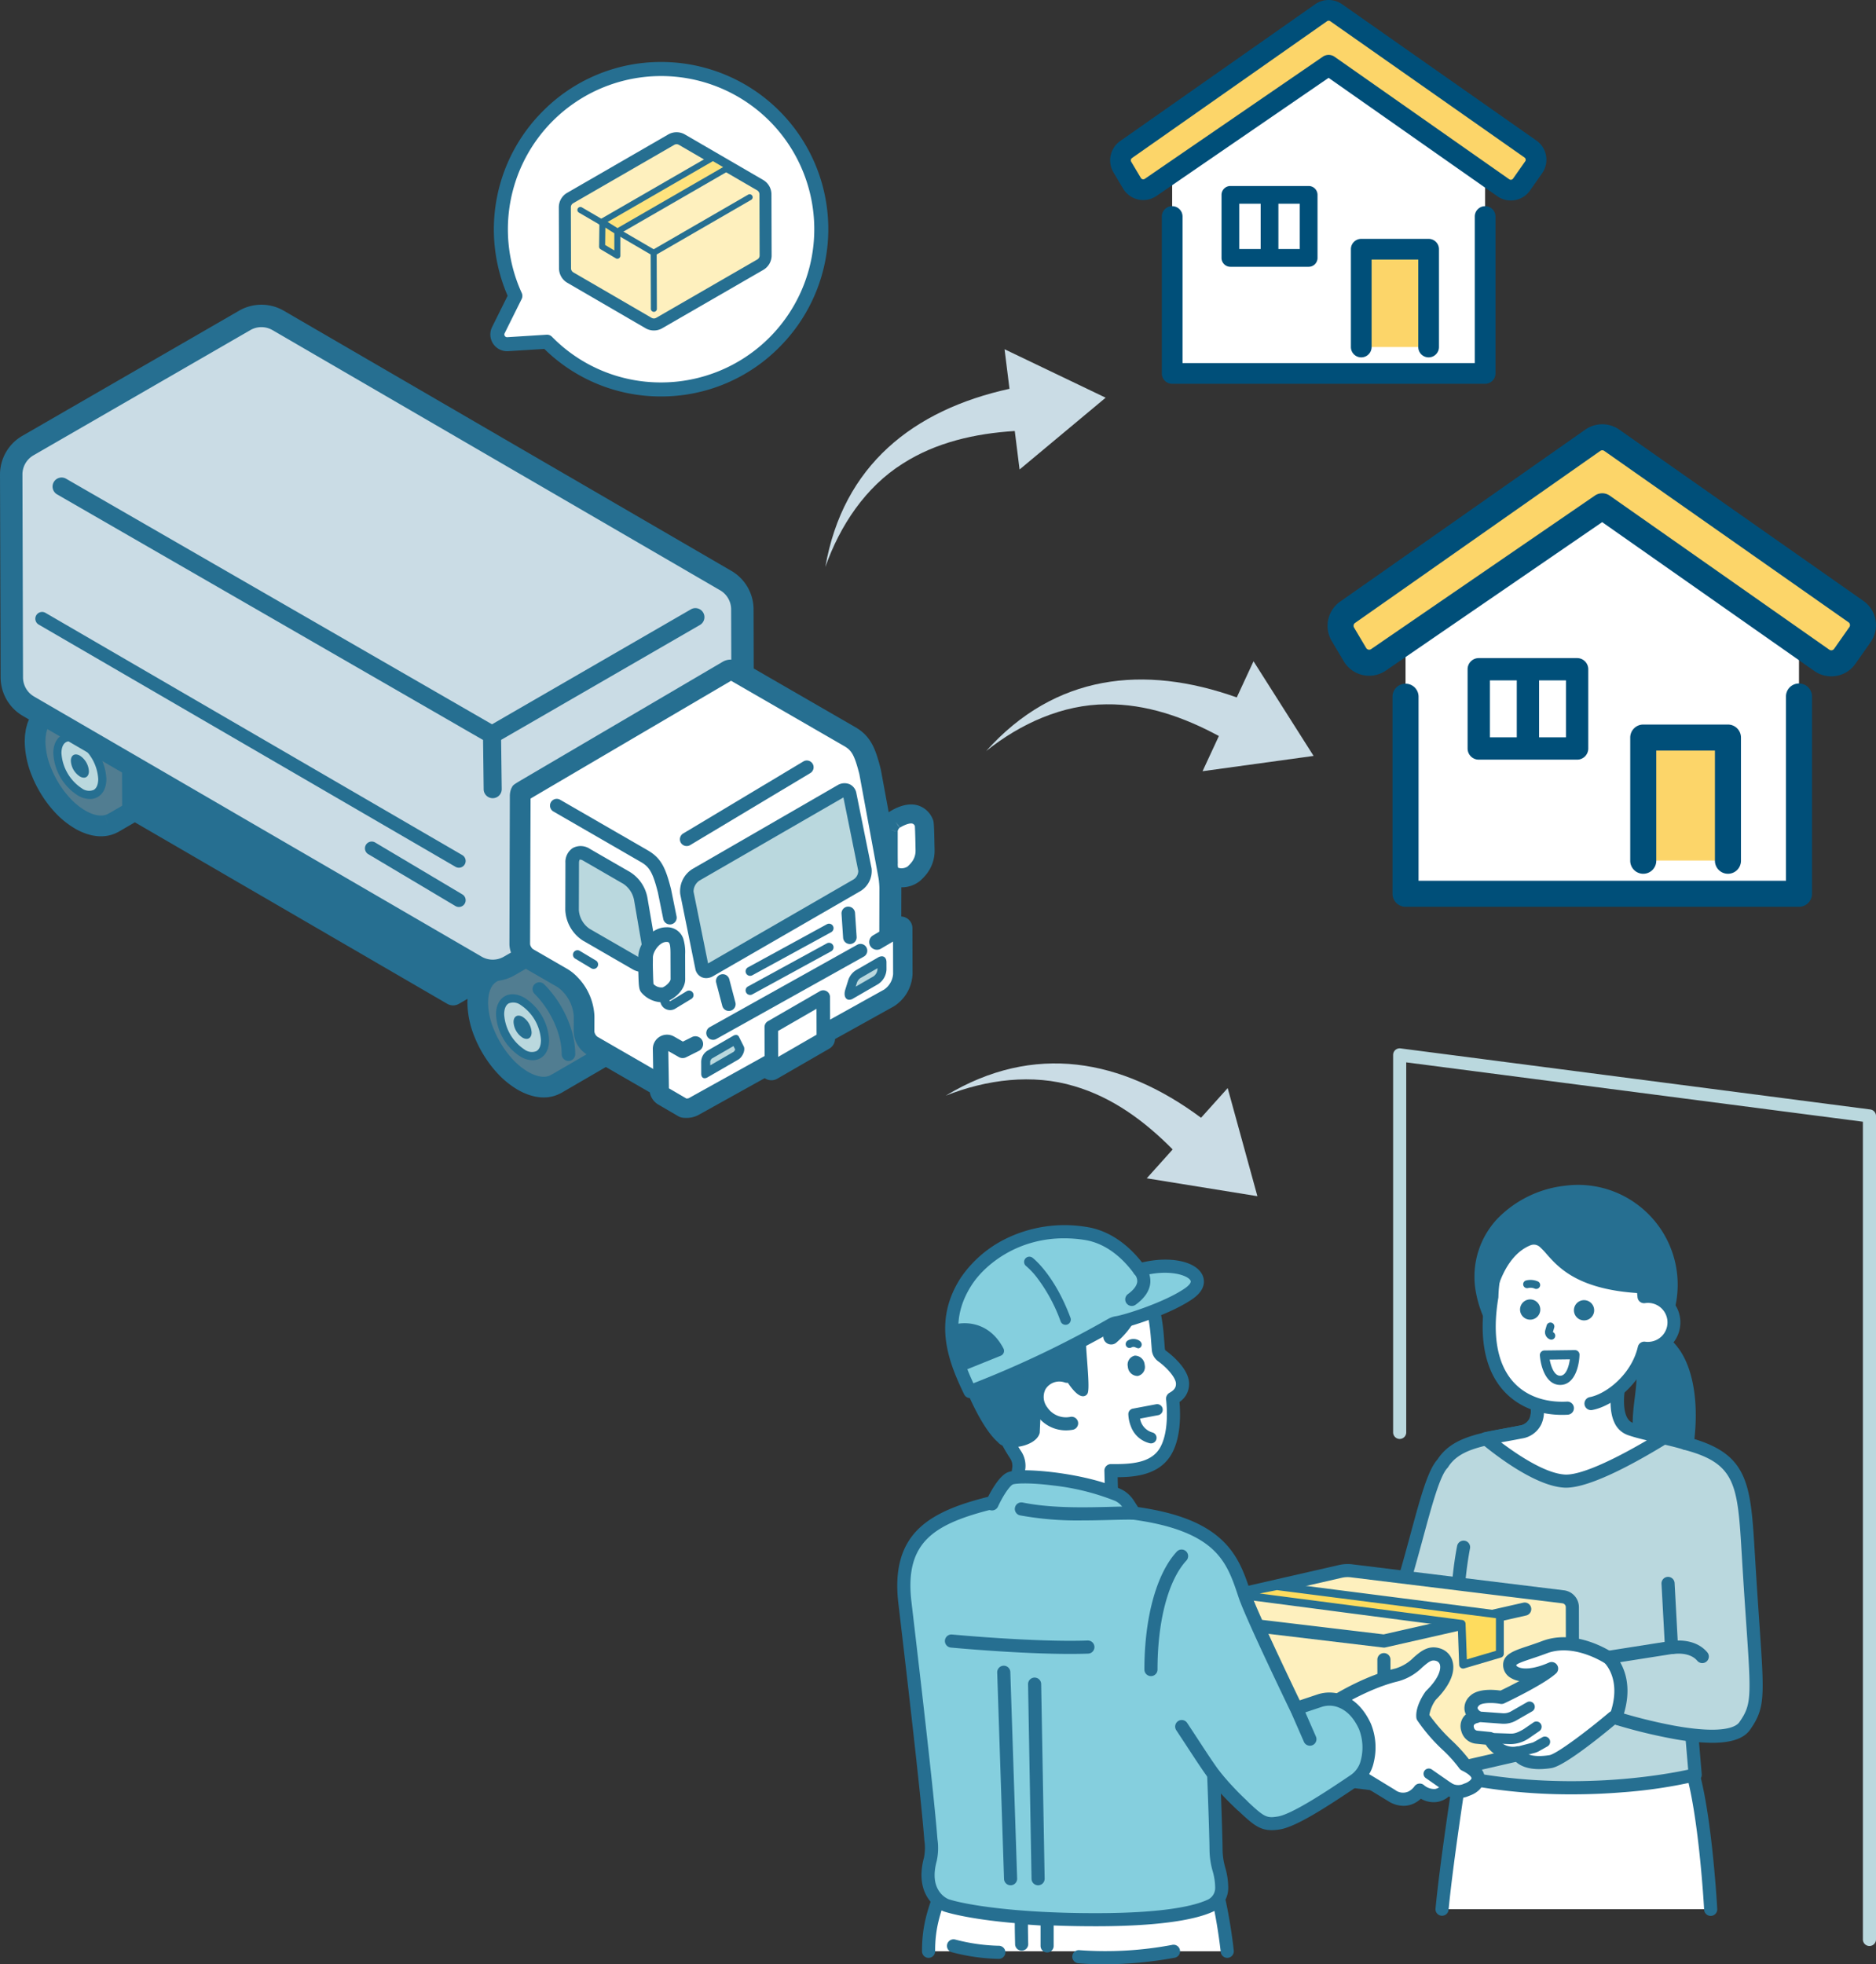<svg xmlns="http://www.w3.org/2000/svg" xmlns:xlink="http://www.w3.org/1999/xlink" width="511" height="535" viewBox="0 0 511 535">
  <rect x="0" y="0" width="511" height="535" fill="#333333" stroke="none"/>
  <defs>
    <clipPath id="clip-path">
      <rect id="長方形_14646" data-name="長方形 14646" width="266.597" height="249.474" fill="none"/>
    </clipPath>
    <clipPath id="clip-path-2">
      <rect id="長方形_14647" data-name="長方形 14647" width="254.57" height="221.494" fill="none"/>
    </clipPath>
    <clipPath id="clip-path-3">
      <rect id="長方形_14648" data-name="長方形 14648" width="92.061" height="91.098" fill="none"/>
    </clipPath>
    <clipPath id="clip-path-4">
      <rect id="長方形_14650" data-name="長方形 14650" width="149.387" height="131.417" fill="none"/>
    </clipPath>
    <clipPath id="clip-path-5">
      <rect id="長方形_14650-2" data-name="長方形 14650" width="118.826" height="104.532" fill="none"/>
    </clipPath>
    <clipPath id="clip-path-6">
      <rect id="長方形_14651" data-name="長方形 14651" width="69.93" height="62.079" fill="#cadce5"/>
    </clipPath>
  </defs>
  <g id="グループ_11139" data-name="グループ 11139" transform="translate(-254.166 -5417.23)">
    <g id="グループ_11034" data-name="グループ 11034" transform="translate(498.569 5702.756)">
      <g id="グループ_11033" data-name="グループ 11033" clip-path="url(#clip-path)">
        <path id="パス_24522" data-name="パス 24522" d="M800.635,311.857l-.937,4.657c5.938,7.029-4.374,20.233,5.293,31.14s6.107,2.13,6.107,2.13c5.374-18.676,1.895-38.156-10.463-37.927" transform="translate(-598.173 -233.267)" fill="#266f91"/>
        <path id="パス_24523" data-name="パス 24523" d="M804.451,308.419a12.219,12.219,0,0,0-10.216-5.065,2.143,2.143,0,0,0-2.061,1.72l-.936,4.657a2.143,2.143,0,0,0,.464,1.806c2.008,2.377,1.539,6.141,1,10.5-.769,6.169-1.725,13.848,4.33,20.679a41.305,41.305,0,0,0,4.883,4.881,5.192,5.192,0,0,0,2.965,1.318,2.56,2.56,0,0,0,1.373-.4c1.4-.866,1.645-2.611.743-5.191,3.847-13.929,2.847-27.888-2.54-34.908m-1.7,34.155c-.666-.668-1.494-1.547-2.517-2.7-4.77-5.382-4.015-11.444-3.284-17.307.566-4.546,1.15-9.234-1.322-12.929l.376-1.87a8.026,8.026,0,0,1,5.047,3.261c4.584,5.973,5.275,18.916,1.7,31.545" transform="translate(-591.812 -226.906)" fill="#266f91"/>
        <path id="パス_24524" data-name="パス 24524" d="M595.738,734.776s-5.254,32.17-6.883,49.135h73.172S660.46,754.462,655.909,743c-4.182-10.536-60.171-8.221-60.171-8.221" transform="translate(-440.462 -549.45)" fill="#fff"/>
        <path id="パス_24525" data-name="パス 24525" d="M657.149,762.267c-1.292-11.832-2.934-20.317-4.88-25.221-2.072-5.22-12.629-8.139-33.223-9.186-14.435-.734-28.541-.166-28.682-.161a1.786,1.786,0,0,0-1.689,1.5c-.052.322-5.282,32.423-6.9,49.252a1.786,1.786,0,0,0,1.607,1.948,1.715,1.715,0,0,0,.173.009,1.786,1.786,0,0,0,1.776-1.615c1.409-14.672,5.6-41.119,6.634-47.572,3.943-.121,15.312-.38,26.9.209a131.044,131.044,0,0,1,20.2,2.294c2.645.573,8.9,2.173,9.884,4.643,4.39,11.061,5.978,40.058,5.994,40.35a1.786,1.786,0,1,0,3.566-.19c0-.074-.405-7.513-1.36-16.256" transform="translate(-435.161 -544.157)" fill="#266f91"/>
        <path id="パス_24526" data-name="パス 24526" d="M570.048,345.595c-7.409-3.25-.492-22.137-.492-22.137l-26.7,9.614s5.9,11.693-2.632,13.388c-10.005,1.988-17.458,2.643-21.21,8.579-4.217,4.41-7.574,25.6-14.461,44.052-7.356,19.7-9.272,20.292-9.272,20.292l27.47.738s-1.029,13.405-1.644,19.677a158.023,158.023,0,0,0,66.714,0l-2.266-26.687S593.1,371.659,595.7,360.4c2.583-11.191-19.2-11.972-25.654-14.8" transform="translate(-370.466 -241.946)" fill="#bad8de"/>
        <path id="パス_24527" data-name="パス 24527" d="M572.447,340.532a46.1,46.1,0,0,1-6.983-1.873c-4.43-1.942-1.6-14.237.468-19.887a1.786,1.786,0,0,0-2.282-2.294l-26.7,9.613a1.788,1.788,0,0,0-.991,2.483c.812,1.62,2.64,6.4,1.361,9.011a3.557,3.557,0,0,1-2.746,1.823c-1.24.246-2.443.473-3.607.691-8.349,1.57-14.957,2.812-18.674,8.543-2.606,2.893-4.6,10.232-7.332,20.327-2.05,7.562-4.372,16.132-7.384,24.2-6.007,16.092-8.228,19.02-8.618,19.45a1.786,1.786,0,0,0,.971,3.252l25.592.687c-.306,3.912-1.026,12.982-1.5,17.768a1.786,1.786,0,0,0,1.385,1.917A154.131,154.131,0,0,0,549,439.827c5.131,0,9.742-.235,13.631-.552a132.813,132.813,0,0,0,20.327-3.048,1.785,1.785,0,0,0,1.336-1.881l-2.246-26.45c.616-3.372,7.634-41.742,10.093-52.4l-1.74-.4,1.74.4a8.256,8.256,0,0,0-.987-6.483c-3.176-5.035-11.788-6.946-18.706-8.482m-83.01,71.848h0m0,0h0m0,0h0m99.215-57.684c-2.579,11.176-10.094,52.382-10.169,52.8a1.775,1.775,0,0,0-.023.471L580.6,433.1c-6.426,1.391-33.069,6.324-62.875-.013.614-6.647,1.488-18.01,1.5-18.134a1.786,1.786,0,0,0-1.733-1.922l-24.191-.65c1.558-2.834,3.934-8.1,7.619-17.97,3.069-8.22,5.415-16.875,7.485-24.512,2.341-8.637,4.552-16.8,6.594-18.931a1.8,1.8,0,0,0,.219-.28c2.869-4.538,8.547-5.606,16.406-7.084,1.172-.221,2.385-.449,3.643-.7a7.005,7.005,0,0,0,5.262-3.764c1.644-3.372.388-7.839-.579-10.341l21.488-7.736c-1.767,6.113-4.155,17.9,2.592,20.86a46.585,46.585,0,0,0,7.644,2.089c5.941,1.318,14.077,3.124,16.459,6.9a4.748,4.748,0,0,1,.528,3.774" transform="translate(-365.164 -236.645)" fill="#266f91"/>
        <path id="パス_24528" data-name="パス 24528" d="M674.9,323.458l-26.7,9.613s5.9,11.694-2.632,13.388c-3.333.662-6.53,1.177-9.453,1.788,3.616,2.988,14.084,11.119,21.424,11.562,6.215.375,19.459-7.115,27.066-11.79-3.463-.893-6.81-1.574-9.209-2.425-7.625-2.706-.492-22.137-.492-22.137" transform="translate(-475.811 -241.946)" fill="#fff"/>
        <path id="パス_24529" data-name="パス 24529" d="M679.746,340.991c-1.109-.286-2.2-.549-3.252-.8-2.188-.527-4.254-1.025-5.806-1.576a2.8,2.8,0,0,1-1.632-1.585c-2.06-4.384.9-14.663,2.22-18.254a1.786,1.786,0,0,0-2.282-2.3l-26.7,9.614a1.786,1.786,0,0,0-.989,2.485c.759,1.5,2.638,6.389,1.362,9.006a3.555,3.555,0,0,1-2.747,1.826c-1.507.3-3,.571-4.439.833-1.759.32-3.42.622-5.031.959a1.786,1.786,0,0,0-.772,3.125c4.166,3.442,14.693,11.5,22.454,11.968.176.011.357.016.542.016,6.537,0,18.53-6.514,27.566-12.067a1.786,1.786,0,0,0-.489-3.251m-27.4,11.736c-5.357-.323-12.856-5.354-17.365-8.764l1.138-.208c1.455-.265,2.96-.538,4.5-.843a7.007,7.007,0,0,0,5.262-3.764c1.644-3.372.387-7.839-.579-10.341l21.5-7.74c-.354,1.225-.741,2.69-1.081,4.268-1.271,5.9-1.233,10.346.111,13.209a6.32,6.32,0,0,0,3.672,3.434c1.475.523,3.261.979,5.172,1.443-10.523,6.172-18.552,9.538-22.324,9.306" transform="translate(-470.509 -236.646)" fill="#266f91"/>
        <path id="パス_24530" data-name="パス 24530" d="M655.353,156.282c-13.725,1.709-24.459,11.745-22.75,25.47s15.215,25.941,28.939,24.232a25.043,25.043,0,1,0-6.19-49.7" transform="translate(-473.052 -116.753)" fill="#266f91"/>
        <path id="パス_24531" data-name="パス 24531" d="M668.8,153.315a27,27,0,0,0-20.06-5.526,30.4,30.4,0,0,0-18.457,8.885,23.039,23.039,0,0,0-6.155,18.976,30.961,30.961,0,0,0,10.694,19.265,27.7,27.7,0,0,0,17.83,7,22.687,22.687,0,0,0,2.806-.173,27.186,27.186,0,0,0,13.34-48.429m-13.87,44.176c-5.843.729-12.154-1.4-17.315-5.828a26.632,26.632,0,0,1-9.233-16.543,18.582,18.582,0,0,1,5.019-15.505,26.118,26.118,0,0,1,15.868-7.573,22.9,22.9,0,0,1,5.66,45.449" transform="translate(-466.703 -110.387)" fill="#266f91"/>
        <path id="パス_24532" data-name="パス 24532" d="M682.188,204.813c-.046.006-.091.014-.136.02-2.777-31.619-41.328-26.5-41.99,4.167-3.124,33.246,36.462,33.9,42.045,9.877a7.092,7.092,0,1,0,.082-14.064" transform="translate(-478.634 -137.206)" fill="#fff"/>
        <path id="パス_24533" data-name="パス 24533" d="M683.184,193.759a8.818,8.818,0,0,0-4.87-1.856c-2.135-16.446-13.555-23.616-23.568-23.281a20.68,20.68,0,0,0-14.573,6.7c-4.195,4.526-6.507,10.843-6.693,18.274-1.3,7.805-1.481,18.552,4.914,25.707,3.857,4.315,9.495,6.645,16,6.645q.76,0,1.536-.043a1.786,1.786,0,0,0-.2-3.567c-3.5.192-10.059-.254-14.673-5.417-4.341-4.856-5.736-12.761-4.034-22.861a1.781,1.781,0,0,0,.024-.258c.143-6.6,2.129-12.152,5.745-16.054a17.135,17.135,0,0,1,12.071-5.553,17.739,17.739,0,0,1,12.906,5.044c4.075,3.9,6.555,9.667,7.17,16.668a1.786,1.786,0,0,0,2.037,1.611l.1-.016a5.306,5.306,0,1,1,1.311,10.53,5.324,5.324,0,0,1-1.374-.007,1.784,1.784,0,0,0-1.979,1.365c-1.779,7.656-8.727,12.885-13.059,13.717a1.786,1.786,0,1,0,.673,3.507c5.724-1.1,12.985-7.047,15.472-14.979.236-.01.473-.03.708-.059a8.877,8.877,0,0,0,4.356-15.814" transform="translate(-473.299 -126.121)" fill="#266f91"/>
        <path id="パス_24534" data-name="パス 24534" d="M676.262,271.389a2.757,2.757,0,1,0,2.4,3.073,2.757,2.757,0,0,0-2.4-3.073" transform="translate(-503.528 -202.983)" fill="#266f91"/>
        <path id="パス_24535" data-name="パス 24535" d="M734.507,272.174a2.757,2.757,0,1,0,2.4,3.073,2.757,2.757,0,0,0-2.4-3.073" transform="translate(-547.096 -203.57)" fill="#266f91"/>
        <path id="パス_24536" data-name="パス 24536" d="M702.3,298.953l.358-1.242a1.071,1.071,0,1,0-2.059-.593l-.369,1.28a2.111,2.111,0,0,0,1.271,2.543,1.072,1.072,0,0,0,.8-1.988" transform="translate(-523.711 -221.664)" fill="#266f91"/>
        <path id="パス_24537" data-name="パス 24537" d="M663.251,172.683c-16.735.781-20.447,23.826-20.447,23.826s2.066-11.419,10.16-14.648a3.419,3.419,0,0,1,3.462.583c3.8,3.207,7.038,12.176,30,12.532-.446-12.372-9.489-22.931-23.179-22.293" transform="translate(-480.816 -129.146)" fill="#266f91"/>
        <path id="パス_24538" data-name="パス 24538" d="M676.771,174.545a22.228,22.228,0,0,0-16.491-5.773c-7.215.336-13.207,4.742-17.329,12.738a44.2,44.2,0,0,0-4.045,11.915.985.985,0,0,0,.806,1.127,1,1,0,0,0,.168.014.986.986,0,0,0,.968-.809c.02-.109,2.073-10.924,9.556-13.909a2.422,2.422,0,0,1,2.461.421,19.957,19.957,0,0,1,1.9,1.98c3.461,3.921,9.254,10.483,28.725,10.784a.95.95,0,0,0,.719-.3.984.984,0,0,0,.281-.725,24.978,24.978,0,0,0-7.718-17.469m-20.53,6.4a21.185,21.185,0,0,0-2.1-2.181,4.43,4.43,0,0,0-2.858-1.054,4.324,4.324,0,0,0-1.6.308,13.387,13.387,0,0,0-3.772,2.308c2.987-4.867,7.577-9.266,14.47-9.587a20.31,20.31,0,0,1,15.064,5.254,22.852,22.852,0,0,1,7.024,15.047c-17.742-.492-22.83-6.256-26.219-10.1" transform="translate(-477.892 -126.22)" fill="#266f91"/>
        <path id="パス_24539" data-name="パス 24539" d="M704.113,326.131H704.1l-8.3.105a1.25,1.25,0,0,0-1.231,1.342c.22,2.989,1.632,8.04,5.533,8.04h.021c3.949-.018,5.154-5.163,5.244-8.2a1.25,1.25,0,0,0-1.249-1.287m-4.006,6.986H700.1c-1.655,0-2.507-2.561-2.858-4.4l5.5-.069c-.263,1.853-.994,4.461-2.635,4.468" transform="translate(-519.53 -243.945)" fill="#266f91"/>
        <path id="パス_24540" data-name="パス 24540" d="M680.442,250.7a5.048,5.048,0,0,0-3.143-.254,1.072,1.072,0,0,0,.462,2.093,2.9,2.9,0,0,1,1.8.113,1.072,1.072,0,1,0,.884-1.952" transform="translate(-505.989 -187.234)" fill="#266f91"/>
        <path id="パス_24541" data-name="パス 24541" d="M602.2,532.11A1.786,1.786,0,0,0,600.1,533.5c-.1.481-2.384,11.889-1.505,22.153a1.786,1.786,0,0,0,1.777,1.634c.051,0,.1,0,.155-.007a1.786,1.786,0,0,0,1.627-1.932c-.835-9.742,1.424-21.024,1.446-21.137a1.786,1.786,0,0,0-1.395-2.105" transform="translate(-447.595 -397.99)" fill="#266f91"/>
        <path id="パス_24542" data-name="パス 24542" d="M391.878,571.6l-57.632-7.076a8.889,8.889,0,0,0-3.065.157l-46.773,10.7a3.873,3.873,0,0,0-3.009,3.783l.07,32.766a3.872,3.872,0,0,0,3.4,3.835l57.6,7.072a3.877,3.877,0,0,0,1.335-.069l47.63-10.893a3.872,3.872,0,0,0,3.009-3.783l-.071-33.678a2.84,2.84,0,0,0-2.494-2.812" transform="translate(-210.486 -422.21)" fill="#fef0be"/>
        <path id="パス_24543" data-name="パス 24543" d="M386.795,564.523l-57.632-7.077a10.672,10.672,0,0,0-3.681.189l-46.773,10.7a5.628,5.628,0,0,0-4.4,5.528l.069,32.766a5.667,5.667,0,0,0,4.969,5.6l57.6,7.072a5.558,5.558,0,0,0,.692.043,5.648,5.648,0,0,0,1.26-.143l47.63-10.892a5.628,5.628,0,0,0,4.4-5.528l-.071-33.678a4.632,4.632,0,0,0-4.062-4.581m-1.06,40.3-47.629,10.892a2.074,2.074,0,0,1-.72.037l-57.6-7.072a2.09,2.09,0,0,1-1.832-2.066l-.07-32.766a2.076,2.076,0,0,1,1.621-2.039l46.773-10.7a7.083,7.083,0,0,1,2.449-.126l57.632,7.076a1.055,1.055,0,0,1,.925,1.043l.072,33.678a2.076,2.076,0,0,1-1.622,2.039" transform="translate(-205.186 -416.909)" fill="#266f91"/>
        <path id="パス_24544" data-name="パス 24544" d="M520.72,653.59h-.005a1.786,1.786,0,0,0-1.781,1.791l.1,34.211a1.786,1.786,0,0,0,1.786,1.781h.005a1.786,1.786,0,0,0,1.781-1.791l-.1-34.211a1.786,1.786,0,0,0-1.786-1.781" transform="translate(-388.162 -488.884)" fill="#266f91"/>
        <path id="パス_24545" data-name="パス 24545" d="M446.263,598.978l-38.054,8.638-37.587-4.488a1.786,1.786,0,1,0-.424,3.546l37.893,4.526a1.838,1.838,0,0,0,.212.013,1.806,1.806,0,0,0,.4-.044l38.355-8.706a1.786,1.786,0,0,0-.791-3.483" transform="translate(-275.73 -448.001)" fill="#266f91"/>
        <path id="パス_24546" data-name="パス 24546" d="M365.312,583.455l61.666,8.064.4,11.1,10.016-2.955V589.028l-60.77-7.786Z" transform="translate(-273.253 -434.768)" fill="#fedc5e"/>
        <path id="パス_24547" data-name="パス 24547" d="M434.351,584.785,373.582,577a1.079,1.079,0,0,0-.342.011l-11.314,2.214a1.071,1.071,0,0,0,.067,2.114l60.767,7.946.369,10.191a1.072,1.072,0,0,0,1.374.989l10.016-2.955a1.071,1.071,0,0,0,.768-1.028V585.848a1.071,1.071,0,0,0-.935-1.063m-1.208,10.895-7.923,2.337-.352-9.717a1.072,1.072,0,0,0-.932-1.024l-55.15-7.212,4.694-.918,59.662,7.645Z" transform="translate(-270.072 -431.587)" fill="#266f91"/>
        <path id="パス_24548" data-name="パス 24548" d="M655.333,647.927s-9.436-6.753-18.269-3.424c-6.153,2.319-9.624,2.668-9.481,5.01.145,2.378,4.333,3.957,11.414.818-3.169,2.9-13.657,7.854-13.657,7.854s-5.425-.994-7.328.9c-2.453,2.439.456,4.315.456,4.315s-3.156.549-2.35,3.466a2.821,2.821,0,0,0,2.48,2.159l3.589.359a6.98,6.98,0,0,0,7.505,3.922s1.106,3.61,8.987,2.366c3.534-.558,17.139-12.029,17.139-12.029l16.889,3.551-1.534-16.873Z" transform="translate(-460.758 -481.397)" fill="#fff"/>
        <path id="パス_24549" data-name="パス 24549" d="M667.653,644.839a1.786,1.786,0,0,0-1.512-1.6L650.7,640.9c-1.935-1.28-10.87-6.668-19.568-3.39-1.52.573-2.871,1.022-4.064,1.419-3.777,1.256-6.76,2.249-6.57,5.37a4.079,4.079,0,0,0,2.086,3.26,6.73,6.73,0,0,0,2.332.846c-1.978,1.052-3.879,2-5.143,2.6-1.778-.259-6.186-.641-8.323,1.484a4.409,4.409,0,0,0-1.489,3.655,4.038,4.038,0,0,0,.391,1.348,4.2,4.2,0,0,0-.833.953,4.306,4.306,0,0,0-.425,3.568,4.594,4.594,0,0,0,4.024,3.46l2.639.264a8.738,8.738,0,0,0,7.48,4.1l.2,0c.922,1.134,2.874,2.551,6.874,2.551a21.5,21.5,0,0,0,3.342-.283c3.512-.554,13.441-8.606,17.343-11.867l16.039,3.372a1.786,1.786,0,0,0,2.146-1.909ZM626.1,667.463h0Zm24.785-10.888a1.783,1.783,0,0,0-1.519.382c-6.36,5.362-14.388,11.334-16.266,11.63-5.539.874-6.839-.888-7.011-1.177a1.606,1.606,0,0,0-1.932-1.2,5.137,5.137,0,0,1-5.621-2.834,1.786,1.786,0,0,0-1.473-1.095l-3.565-.356a1.045,1.045,0,0,1-.96-.86,1,1,0,0,1,0-.7,1.73,1.73,0,0,1,.938-.53,1.79,1.79,0,0,0,1.453-1.4,1.772,1.772,0,0,0-.774-1.85,1.582,1.582,0,0,1-.638-.814,1.254,1.254,0,0,1,.456-.745c.726-.722,3.612-.794,5.747-.408a1.793,1.793,0,0,0,1.084-.142c.438-.207,10.771-5.1,14.1-8.152a1.786,1.786,0,0,0-1.93-2.949c-4.436,1.966-7.368,1.839-8.531,1.132-.136-.083-.366-.248-.377-.426a.334.334,0,0,1,0-.036c.326-.461,2.435-1.162,4.133-1.728,1.224-.407,2.611-.868,4.2-1.466,7.813-2.945,16.515,3.144,16.6,3.2a1.788,1.788,0,0,0,.773.314l14.456,2.182,1.188,13.071Z" transform="translate(-455.458 -476.08)" fill="#266f91"/>
        <path id="パス_24550" data-name="パス 24550" d="M635.43,706.091l-4.329,2.485a4.046,4.046,0,0,1-2.314.528l-7.091-.516a1.429,1.429,0,1,0-.207,2.85l7.091.516q.254.018.506.018a6.885,6.885,0,0,0,3.438-.918l4.328-2.485a1.429,1.429,0,0,0-1.422-2.478" transform="translate(-463.882 -528.013)" fill="#266f91"/>
        <path id="パス_24551" data-name="パス 24551" d="M648.475,727.723l-2.7,1.852c-2.15,1.277-2.966,1.242-3.91,1.205l-5.16-.178a1.429,1.429,0,0,0-.1,2.856l4.93.169.211.008c.194.008.384.013.577.013a8.941,8.941,0,0,0,4.953-1.643c.026-.015.052-.032.077-.049l2.733-1.878a1.429,1.429,0,0,0-1.618-2.355" transform="translate(-475.153 -544.148)" fill="#266f91"/>
        <path id="パス_24552" data-name="パス 24552" d="M673.312,744.048l-2.246,1.27a2.29,2.29,0,0,1-.546.222l-4.183,1.1a1.429,1.429,0,1,0,.725,2.764l4.183-1.1a5.17,5.17,0,0,0,1.227-.5l2.246-1.27a1.429,1.429,0,1,0-1.406-2.488" transform="translate(-497.62 -556.408)" fill="#266f91"/>
        <path id="パス_24553" data-name="パス 24553" d="M789.589,426.917l-4.753,38.15.947,17.438-17.217,2.705s6.149,5.411,1.967,16.48c0,0,30.007,9.593,35.172,2.214,4.689-6.7,3.251-9.345,1.1-45.011-1.243-20.627-1.23-27.794-17.217-31.975" transform="translate(-574.885 -319.333)" fill="#bad8de"/>
        <path id="パス_24554" data-name="パス 24554" d="M803.267,453.483l-.1-1.656c-1.163-19.481-1.644-27.544-18.449-31.94a1.786,1.786,0,0,0-.9,3.456c14.3,3.739,14.643,9.525,15.787,28.7l.1,1.658c.422,7,.822,12.8,1.142,17.464,1.358,19.722,1.389,21.682-1.924,26.415-.772,1.1-4.045,3.4-17.711.933a139.188,139.188,0,0,1-13.714-3.3c2.014-6.686.5-11.346-1.033-14l14.276-2.243a1.786,1.786,0,0,0,1.506-1.861l-.947-17.438a1.786,1.786,0,0,0-3.567.193l.86,15.828-15.624,2.455a1.781,1.781,0,0,0-.914,3.095c.212.193,5.144,4.843,1.489,14.518a1.786,1.786,0,0,0,1.127,2.332,141.1,141.1,0,0,0,15.875,3.93,62.81,62.81,0,0,0,10.938,1.161c5.283,0,8.705-1.181,10.367-3.555,4.131-5.9,3.922-8.94,2.561-28.708-.32-4.656-.719-10.449-1.14-17.434" transform="translate(-569.564 -314.031)" fill="#266f91"/>
        <path id="パス_24555" data-name="パス 24555" d="M838.838,647.2l7.871,2.46c-2.828-3.321-7.871-2.46-7.871-2.46" transform="translate(-627.449 -484.031)" fill="#fff"/>
        <path id="パス_24556" data-name="パス 24556" d="M833.247,640.146a1.786,1.786,0,0,0,.594,3.522c.041-.006,4.1-.632,6.218,1.856a1.786,1.786,0,1,0,2.719-2.316c-3.448-4.047-9.284-3.1-9.531-3.062" transform="translate(-622.159 -478.735)" fill="#266f91"/>
        <path id="パス_24557" data-name="パス 24557" d="M39.564,885.139c-2.705,8.608-5.8,13.677-5.731,22.873h81.354s-1.451-14.019-4.842-22.873Z" transform="translate(-25.306 -662.082)" fill="#fff"/>
        <path id="パス_24558" data-name="パス 24558" d="M106.711,879.2a1.786,1.786,0,0,0-1.668-1.147H34.263a1.786,1.786,0,0,0-1.7,1.25c-.7,2.24-1.433,4.232-2.138,6.158-2,5.462-3.725,10.179-3.675,17.264a1.786,1.786,0,0,0,1.786,1.773h.013a1.786,1.786,0,0,0,1.773-1.8c-.045-6.438,1.5-10.663,3.458-16.011.587-1.6,1.19-3.251,1.788-5.064h68.231c2.972,8.557,4.3,21.14,4.315,21.271a1.786,1.786,0,0,0,1.774,1.6c.062,0,.124,0,.186-.01a1.786,1.786,0,0,0,1.592-1.96c-.06-.582-1.515-14.357-4.951-23.328" transform="translate(-20.005 -656.781)" fill="#266f91"/>
        <path id="パス_24559" data-name="パス 24559" d="M111.955,223.042c-6.2-1.1-7.5-1.929-13.916-2.166A25.659,25.659,0,0,0,80.411,227.1c-5.348,4.49-6.139,5.971-7.543,8.829-6.43,10.283,1.492,22.125,10.006,37.043,11.751-.425,27.36-12.7,33.577-22.892,2.159-3.539,1.4-3.006,3.864-6.4,3.079-4.229,3.9-9.665.592-14.048-2.429-3.222-4.981-5.881-8.953-6.588" transform="translate(-52.749 -165.202)" fill="#266f91"/>
        <path id="パス_24560" data-name="パス 24560" d="M109.015,218.806c-1.944-.346-3.406-.666-4.7-.948a44.211,44.211,0,0,0-9.368-1.234,26.66,26.66,0,0,0-18.356,6.47c-5.371,4.509-6.288,6.073-7.792,9.129-6.2,9.986.366,21.365,7.969,34.539q1.009,1.748,2.045,3.556a1.071,1.071,0,0,0,.93.54h.039c5.626-.2,12.533-3.039,19.449-7.983,6.216-4.444,11.825-10.209,15-15.422.894-1.465,1.3-2.257,1.631-2.893a21.341,21.341,0,0,1,2.185-3.432c3.676-5.05,3.9-10.922.581-15.324-2.762-3.664-5.455-6.256-9.621-7M69.742,232.744h0Zm46.58,7.122a23.292,23.292,0,0,0-2.357,3.711c-.313.606-.7,1.36-1.556,2.76-7.4,12.122-22.784,21.606-32.062,22.342q-.868-1.515-1.72-2.988c-7.569-13.115-13.547-23.473-7.979-32.378a1.043,1.043,0,0,0,.053-.1c1.325-2.695,1.99-4.047,7.271-8.481a24.623,24.623,0,0,1,15.989-5.987q.454,0,.91.017a42.446,42.446,0,0,1,8.99,1.187c1.309.286,2.793.61,4.778.964,3.478.619,5.828,2.918,8.285,6.178,3.262,4.327,1.828,9.435-.6,12.772" transform="translate(-49.621 -162.02)" fill="#266f91"/>
        <path id="パス_24561" data-name="パス 24561" d="M137.549,248.251a2.462,2.462,0,0,1-1.016-1.8c-.085-1.047-.2-2.493-.268-3.392-1.387-17.993-10.316-26.211-29.52-22.2-21.813,4.552-22.291,24.38-15.246,41.17,2.115,5.041,3.159,8.778,6.1,13.051a5.407,5.407,0,0,1,.906,3.826l-2.325,16.4,27.8-.479-.368-15.363c5.039.053,11.861-.05,14.916-5.335,3.152-5.452,1.836-14.266,1.89-14.3a4.425,4.425,0,0,0,2.694-4.063c-.029-2.9-3.794-6.24-5.568-7.517" transform="translate(-65.419 -164.452)" fill="#fff"/>
        <path id="パス_24562" data-name="パス 24562" d="M133.356,241.54a.678.678,0,0,1-.279-.5c-.084-1.045-.2-2.489-.267-3.386-.773-10.035-3.752-16.868-9.105-20.888-5.279-3.964-12.869-4.948-22.561-2.926-8.532,1.78-14.543,5.889-17.865,12.211-4.183,7.959-3.7,19.4,1.338,31.4.518,1.235.971,2.391,1.41,3.509a44.486,44.486,0,0,0,4.87,9.864,3.611,3.611,0,0,1,.608,2.562L89.18,289.792a1.786,1.786,0,1,0,3.536.5l2.325-16.4a7.175,7.175,0,0,0-1.2-5.089,41.685,41.685,0,0,1-4.486-9.14c-.446-1.138-.907-2.314-1.442-3.588-4.619-11.008-5.155-21.344-1.47-28.355,2.8-5.333,8-8.824,15.433-10.376,8.641-1.8,15.265-1.035,19.686,2.285,4.484,3.367,7,9.355,7.689,18.307.07.9.183,2.349.268,3.4a4.245,4.245,0,0,0,1.752,3.109c2.359,1.7,4.809,4.439,4.826,6.085.008.78-.2,1.621-1.769,2.48a1.906,1.906,0,0,0-.892,2.054c.537,5.52-.061,10.106-1.683,12.913-2.43,4.2-7.927,4.5-13.351,4.443a1.785,1.785,0,0,0-1.8,1.828l.368,15.364a1.786,1.786,0,0,0,1.784,1.743h.044a1.786,1.786,0,0,0,1.743-1.828l-.324-13.527c4.8-.031,11.4-.638,14.633-6.236,1.937-3.352,2.7-8.271,2.215-14.263a5.863,5.863,0,0,0,2.609-5.008c-.017-1.7-.879-3.555-2.561-5.512a22.964,22.964,0,0,0-3.75-3.436" transform="translate(-60.182 -159.19)" fill="#266f91"/>
        <path id="パス_24563" data-name="パス 24563" d="M90.217,227.4c-24.9,4.1-30.456,14.867-26.2,28.731,1.843,6.005,6.51,16.612,10.775,20.2,1.571,2.245,9.429,1.122,10.327-2.245l.436-9.16,6.785-7.21c4.349,7.587,5.727,5.829,5.88,5.453.61-1.5-.576-11.461-.5-14.118.2-6.813-3.622-7.884-3.622-7.884l20.388-3.5c-.043-.146,2.691-14.709-24.27-10.274" transform="translate(-46.911 -169.468)" fill="#266f91"/>
        <path id="パス_24564" data-name="パス 24564" d="M110.405,227.927c-3.939-3.706-11.379-4.69-22.113-2.924C74.965,227.2,66.6,231.309,62.711,237.578c-2.833,4.57-3.193,10.108-1.1,16.929a76.609,76.609,0,0,0,4.517,11.1c1.554,3.1,3.92,7.228,6.39,9.34.759,1,2.317,1.356,3.883,1.356a11.558,11.558,0,0,0,1.993-.177c2.282-.4,4.919-1.583,5.479-3.682a.6.6,0,0,0,.02-.127l.425-8.937,6.078-6.459c2.25,3.788,4.02,5.594,5.389,5.493a1.349,1.349,0,0,0,1.164-.816c.4-.987.2-4.219-.163-9.037-.165-2.215-.321-4.308-.292-5.291.126-4.362-1.327-6.534-2.531-7.58l18.8-3.223a.6.6,0,0,0,.5-.587l0-.049a9.421,9.421,0,0,0-2.862-7.9m1.69,7.43-19.927,3.417a.6.6,0,0,0-.061,1.176c.034.01,3.362,1.017,3.181,7.286-.03,1.045.12,3.07.295,5.415.228,3.064.572,7.694.252,8.485a.154.154,0,0,1-.146.075h-.006c-.255,0-1.607-.288-4.648-5.592a.6.6,0,0,0-.963-.113l-6.785,7.21a.605.605,0,0,0-.164.385l-.433,9.091c-.378,1.253-2.136,2.328-4.506,2.747-2.166.383-4.154.067-4.726-.75a.584.584,0,0,0-.106-.116c-4.115-3.466-8.75-13.935-10.587-19.919-1.986-6.469-1.668-11.683.971-15.939,3.641-5.873,11.968-9.917,24.751-12.019a56.306,56.306,0,0,1,9.046-.821c5.527,0,9.622,1.154,12.044,3.432a8.115,8.115,0,0,1,2.518,6.552" transform="translate(-45.084 -167.665)" fill="#266f91"/>
        <path id="パス_24565" data-name="パス 24565" d="M151.895,356.084c-2.612,4.3,1.774,11.442,8.654,10.2l-1.28-12.8s-4.762-1.7-7.374,2.605" transform="translate(-113.046 -264.154)" fill="#fff"/>
        <path id="パス_24566" data-name="パス 24566" d="M154.95,359.2a6.115,6.115,0,0,1-6.3-2.553,4.656,4.656,0,0,1-.511-4.962,4.417,4.417,0,0,1,5.258-1.846,1.786,1.786,0,0,0,1.19-3.368,7.966,7.966,0,0,0-9.5,3.361,8.2,8.2,0,0,0,.621,8.838,9.652,9.652,0,0,0,8.027,4.211,10.369,10.369,0,0,0,1.85-.167,1.786,1.786,0,0,0-.635-3.515" transform="translate(-107.765 -258.834)" fill="#266f91"/>
        <path id="パス_24567" data-name="パス 24567" d="M178.769,236.963c-12.339,4.547-7.91,23.874-7.91,23.874,4.139-3.317,8.245-8.86,10.977-12.953a1.822,1.822,0,0,1,3.329,1.178c-.18,1.919-.473,3.79-.737,5.252a1.083,1.083,0,0,0,1.776,1.009c9.09-7.978,6.713-16.716,6.713-16.716s-1.811-6.191-14.15-1.644" transform="translate(-127.224 -176)" fill="#266f91"/>
        <path id="パス_24568" data-name="パス 24568" d="M190.765,235.111a5.588,5.588,0,0,0-2.937-3.155c-2.922-1.472-7.165-1.2-12.612.807-5.466,2.014-8.674,7.049-9.28,14.561a38.584,38.584,0,0,0,.7,10.557,1.072,1.072,0,0,0,1.715.6c4.25-3.406,8.436-9.055,11.2-13.195a.75.75,0,0,1,1.371.483c-.149,1.587-.393,3.324-.724,5.162a2.154,2.154,0,0,0,3.538,2c9.484-8.323,7.145-17.42,7.041-17.8l-.006-.02m-8.443,16.216c-.008,0-.022-.01-.021-.018.342-1.9.594-3.695.749-5.342a2.893,2.893,0,0,0-5.288-1.873A67.151,67.151,0,0,1,168.4,255.6c-.7-4.742-1.645-17.438,7.555-20.828a22.009,22.009,0,0,1,7.459-1.6,7.679,7.679,0,0,1,3.372.661,3.659,3.659,0,0,1,1.92,1.882c.148.588,1.9,8.334-6.385,15.613" transform="translate(-124.041 -172.805)" fill="#266f91"/>
        <path id="パス_24569" data-name="パス 24569" d="M251.042,332.071a2.5,2.5,0,0,0-1.9,3.027,2.689,2.689,0,0,0,2.686,2.522,2.5,2.5,0,0,0,1.9-3.026,2.689,2.689,0,0,0-2.686-2.522" transform="translate(-186.331 -248.38)" fill="#266f91"/>
        <path id="パス_24570" data-name="パス 24570" d="M257.31,384.595l-6.317,1.193a1.513,1.513,0,0,0-1.232,1.5,9.923,9.923,0,0,0,.709,3.355,7.276,7.276,0,0,0,5.137,4.571,1.513,1.513,0,0,0,.726-2.937,4.7,4.7,0,0,1-3.379-3.777l4.917-.929a1.513,1.513,0,1,0-.561-2.973" transform="translate(-186.821 -287.656)" fill="#266f91"/>
        <path id="パス_24571" data-name="パス 24571" d="M250.482,314.5a3.091,3.091,0,0,0-3.065.037,1.137,1.137,0,0,0-.454,1.446,1.071,1.071,0,0,0,1.445.454,1.1,1.1,0,0,1,.994-.086s.479.193.718.273c.756.252,1.867-1.151.362-2.124" transform="translate(-184.643 -234.952)" fill="#266f91"/>
        <path id="パス_24572" data-name="パス 24572" d="M110.009,208.615c-3.125-4.255-7.954-8.875-14.615-9.917-16.817-2.63-28.221,6.327-32.54,13-6.9,10.661-3.683,20.333,1.007,30.04,14.427-5.264,28.824-12.766,38.543-18.246a4.265,4.265,0,0,1,1.435-.494c2.762-.435,13.968-3.989,19.654-7.961,6.593-4.6-2.075-9.62-13.483-6.424" transform="translate(-44.038 -148.274)" fill="#85cfde"/>
        <path id="パス_24573" data-name="パス 24573" d="M105.423,201.31c-4.29-5.454-9.47-8.784-15.042-9.656a36.4,36.4,0,0,0-22.031,3.178,31.816,31.816,0,0,0-12.284,10.618c-7.638,11.806-3.541,22.6.9,31.787a1.784,1.784,0,0,0,2.22.9c14.6-5.328,29.163-12.929,38.808-18.368a2.488,2.488,0,0,1,.835-.286c2.755-.434,14.376-4.054,20.4-8.26,3.875-2.706,3.141-5.438,2.646-6.487-1.793-3.795-8.879-5.221-16.448-3.428M117.18,208.3c-5.492,3.835-16.438,7.271-18.91,7.661a6.041,6.041,0,0,0-2.034.7,276.725,276.725,0,0,1-36.752,17.558c-4.6-9.929-6.127-18.007-.421-26.827,3.269-5.053,11.918-12.656,25.124-12.656a36.457,36.457,0,0,1,5.641.448c3.447.539,8.579,2.574,13.451,9.21a1.786,1.786,0,0,0,1.921.663c7.353-2.061,12.736-.283,13.44,1.208.265.561-.581,1.418-1.461,2.032" transform="translate(-38.748 -142.995)" fill="#266f91"/>
        <path id="パス_24574" data-name="パス 24574" d="M139.336,225.4a1.429,1.429,0,0,0-1.733,2.272,20.25,20.25,0,0,1,3.167,3.419,44.826,44.826,0,0,1,6.24,11.659,1.429,1.429,0,0,0,2.678-1c-4.36-11.7-10.109-16.168-10.352-16.353" transform="translate(-102.51 -168.378)" fill="#266f91"/>
        <path id="パス_24575" data-name="パス 24575" d="M61.2,303.288a27.648,27.648,0,0,0,1.733,9.883l10.5-4.237c-4.381-8.408-12.232-5.645-12.232-5.645" transform="translate(-45.78 -226.534)" fill="#266f91"/>
        <path id="パス_24576" data-name="パス 24576" d="M56.488,297.626a1.429,1.429,0,0,0-.955,1.346,28.923,28.923,0,0,0,1.846,10.441,1.427,1.427,0,0,0,1.85.767l10.5-4.237a1.429,1.429,0,0,0,.733-1.985c-3.918-7.519-10.854-7.432-13.974-6.333m3.066,9.343a27.991,27.991,0,0,1-1.141-6.88,8.473,8.473,0,0,1,8.7,3.829Z" transform="translate(-41.539 -222.219)" fill="#266f91"/>
        <path id="パス_24577" data-name="パス 24577" d="M249.1,232.887a1.786,1.786,0,0,0,0,2.526,2.787,2.787,0,0,1,.669,1.917c-.083,1.081-.955,2.258-2.523,3.4a1.786,1.786,0,1,0,2.107,2.884c2.472-1.806,3.81-3.83,3.977-6.015a6.3,6.3,0,0,0-1.709-4.72,1.787,1.787,0,0,0-2.526,0" transform="translate(-184.398 -173.806)" fill="#266f91"/>
        <path id="パス_24578" data-name="パス 24578" d="M135.966,932.85l-6.936-.492a1.018,1.018,0,0,0-.126,0,1.789,1.789,0,0,0-1.276.536c-.614.626-.693.706-.51,8.513a1.786,1.786,0,0,0,1.784,1.744h.043a1.786,1.786,0,0,0,1.743-1.827c-.061-2.622-.077-4.255-.074-5.267l3.439.244v5.557a1.786,1.786,0,1,0,3.572,0v-7.221a1.786,1.786,0,0,0-1.659-1.781" transform="translate(-95.019 -697.398)" fill="#266f91"/>
        <path id="パス_24579" data-name="パス 24579" d="M474.045,684.666c-2.26-3.492-8.331-8.017-11.387-12.985-.237-2.561,2.151-5.826,2.151-5.826,6.074-5.969,4.827-10.161,2.123-11.086-4.255-1.456-5.746,4.135-11.37,5.466-8.384,1.985-16.817,7.349-16.817,7.349L427.13,671.11l5.11,15.059,3.965-4.025,17.9,10.916a5.438,5.438,0,0,0,7.713-1.429c4.78,3.617,7.521-.481,7.521-.481a5.374,5.374,0,0,0,5.2.379c2.508-.806,5.865-3.808-.5-6.863" transform="translate(-319.492 -489.586)" fill="#fff"/>
        <path id="パス_24580" data-name="パス 24580" d="M469.959,677.959a43.6,43.6,0,0,0-4.636-5.1,47.981,47.981,0,0,1-6.192-7.032,9.744,9.744,0,0,1,1.742-4.126c2.173-2.161,5.538-6.263,4.636-10.229a5,5,0,0,0-3.3-3.709c-3.3-1.128-5.463.757-7.372,2.42a11.59,11.59,0,0,1-4.987,3c-7.936,1.879-15.746,6.575-17.152,7.447l-11.389,3.457a1.786,1.786,0,0,0-1.173,2.283l5.11,15.059a1.786,1.786,0,0,0,2.963.679l2.972-3.017,16.68,10.171a7.89,7.89,0,0,0,4.218,1.319,6.635,6.635,0,0,0,3.237-.85,7.984,7.984,0,0,0,1.509-1.089,6.869,6.869,0,0,0,4.5.869,6.392,6.392,0,0,0,3.092-1.473,7.2,7.2,0,0,0,5.5-.166c2.979-1.006,4.158-3.073,4.259-4.554.14-2.045-1.279-3.845-4.219-5.356m-36.511-15.692h0Zm35.247,22.245a1.517,1.517,0,0,0-.254.1,3.579,3.579,0,0,1-3.4-.264,1.786,1.786,0,0,0-2.482.488,3.149,3.149,0,0,1-1.824,1.145,4.217,4.217,0,0,1-3.135-1.1,1.774,1.774,0,0,0-2.561.429,4.682,4.682,0,0,1-1.536,1.331,3.549,3.549,0,0,1-3.737-.415l-.028-.017-17.9-10.916a1.786,1.786,0,0,0-2.2.271l-1.933,1.962-3.587-10.569,9.851-2.99a1.775,1.775,0,0,0,.439-.2c.082-.052,8.272-5.224,16.271-7.118a14.868,14.868,0,0,0,6.51-3.78c1.9-1.66,2.625-2.159,3.87-1.735a1.455,1.455,0,0,1,.972,1.121c.143.633.3,3.006-3.769,7a1.758,1.758,0,0,0-.19.219c-.286.39-2.779,3.9-2.488,7.046a1.782,1.782,0,0,0,.257.771,47.383,47.383,0,0,0,6.963,8.085,36.577,36.577,0,0,1,4.446,4.934,1.785,1.785,0,0,0,.727.64c2.2,1.058,2.658,1.9,2.643,2.112-.023.335-.8,1.081-1.92,1.441" transform="translate(-314.192 -484.269)" fill="#266f91"/>
        <path id="パス_24581" data-name="パス 24581" d="M576.672,782.508l-5.657-3.938a1.429,1.429,0,0,0-1.633,2.345l5.657,3.938a1.429,1.429,0,0,0,1.633-2.345" transform="translate(-425.439 -582.178)" fill="#266f91"/>
        <path id="パス_24582" data-name="パス 24582" d="M125.642,524.068a8.45,8.45,0,0,0-5.373.018l-6.285,2.1s-12.15-25.136-14.02-30.745c-3.2-9.593-6.077-19.15-30.152-22.431l-1.627-2.514a6.714,6.714,0,0,0-2.946-2.508c-9.859-4.3-26.457-5.669-29.221-4.437-1.588.707-3.624,4.106-4.937,6.92-.489-.092-.754-.149-.76-.154C14.64,474.3,5.276,479.694,7.35,497.287c1.114,9.449,5.947,50.291,7.014,63.766a18.146,18.146,0,0,1-.073,6.224c-2.712,9.979,4.267,12.517,4.267,12.517s11.58,4,41.319,3.935c18.694-.04,27.028-2.126,30.725-3.848a5.3,5.3,0,0,0,3.049-4.91,18.672,18.672,0,0,0-.71-4.828,19.94,19.94,0,0,1-.828-5.512c-.007-2.165-.3-11.695-.649-20.427a90.429,90.429,0,0,0,7.69,8.322c4.85,4.554,6.027,5.5,10.066,4.849,4.548-.729,14.887-7.744,20.5-11.522a8.579,8.579,0,0,0,3.6-5.343,15.38,15.38,0,0,0-.646-9.411c-1.877-4.1-4.388-6.138-7.035-7.033" transform="translate(-5.284 -346.408)" fill="#85cfde"/>
        <path id="パス_24583" data-name="パス 24583" d="M120.93,517.08a10.3,10.3,0,0,0-6.51.016l-4.793,1.6c-2.582-5.374-11.692-24.438-13.253-29.119l-.125-.373c-1.614-4.848-3.283-9.862-7.75-14.1-4.866-4.611-12.161-7.5-22.915-9.051L64.4,464.225a8.475,8.475,0,0,0-3.73-3.174c-6.121-2.672-13.755-3.922-17.761-4.43-1.678-.213-10.187-1.211-12.9,0-2.088.93-4.117,4.378-5.264,6.636-.049.008-.1.018-.147.031-6.71,1.706-14.21,4.092-18.967,8.854C.995,476.779-.751,483.341.293,492.2l.129,1.09c3.883,32.934,6.2,54,6.879,62.608.024.309.052.617.08.926a13.613,13.613,0,0,1-.1,4.688c-1.59,5.849-.111,9.5,1.409,11.538a9.372,9.372,0,0,0,3.971,3.126l.027.01c.481.166,12.019,4.034,41.2,4.034h.71c15.021-.032,25.9-1.421,31.475-4.015a7.09,7.09,0,0,0,4.081-6.563,20.3,20.3,0,0,0-.781-5.293,18.186,18.186,0,0,1-.757-5.019c-.006-1.863-.206-8.506-.457-15.394,1.534,1.693,3.035,3.231,4.49,4.6,4.743,4.454,6.516,6.121,11.571,5.31,4.462-.715,12.739-6.1,20.834-11.548l.38-.256a10.314,10.314,0,0,0,4.353-6.455,17.157,17.157,0,0,0-.77-10.524c-1.889-4.12-4.609-6.8-8.087-7.98M26.153,463.621l0,0,0,0m-.005,0,0,0,0,0m0,0h0m0,0h0m100.153,71.234a6.759,6.759,0,0,1-2.853,4.231l-.38.256c-4.981,3.354-15.346,10.333-19.4,10.984-3.105.5-3.665.21-8.561-4.388a88.092,88.092,0,0,1-7.535-8.156,1.786,1.786,0,0,0-3.163,1.206c.357,9,.641,18.337.648,20.362a21.754,21.754,0,0,0,.9,6.006,16.727,16.727,0,0,1,.639,4.362,3.516,3.516,0,0,1-2.018,3.258c-3.559,1.657-11.649,3.641-29.975,3.68-23.111.049-36.709-2.476-40.7-3.827a6.109,6.109,0,0,1-2.433-2.044c-1.432-2.027-1.676-4.829-.725-8.328a16.477,16.477,0,0,0,.207-5.942c-.026-.3-.053-.594-.077-.891-.685-8.655-3-29.765-6.892-62.744l-.128-1.089c-.92-7.809.452-13.249,4.318-17.119,3.246-3.25,8.319-5.6,16.917-7.813l.39.075a1.785,1.785,0,0,0,1.95-1c1.724-3.694,3.4-5.758,4.046-6.044.62-.27,4.259-.573,11.027.286a64.959,64.959,0,0,1,16.753,4.156,4.916,4.916,0,0,1,2.161,1.842l1.627,2.514a1.784,1.784,0,0,0,1.258.8c10.281,1.4,17.4,4.089,21.755,8.219,3.818,3.619,5.275,8,6.818,12.632l.125.375c1.885,5.653,13.608,29.927,14.106,30.958a1.785,1.785,0,0,0,2.173.917l6.284-2.095a6.7,6.7,0,0,1,4.237-.021c2.543.859,4.5,2.85,5.983,6.085a13.663,13.663,0,0,1,.522,8.3" transform="translate(0 -341.111)" fill="#266f91"/>
        <path id="パス_24584" data-name="パス 24584" d="M275.981,542.142c-5.54,5.962-8.848,17.98-8.848,32.147a1.786,1.786,0,1,0,3.572,0c0-13.289,2.95-24.4,7.892-29.716a1.786,1.786,0,0,0-2.616-2.431" transform="translate(-199.815 -405.095)" fill="#266f91"/>
        <path id="パス_24585" data-name="パス 24585" d="M306.638,731.271c-.9-1.376-1.91-2.915-3.059-4.654a1.786,1.786,0,0,0-2.98,1.968c1.146,1.735,2.152,3.27,3.052,4.644,5.932,9.05,7.341,11.2,13.623,17.1a1.786,1.786,0,0,0,2.445-2.6c-5.973-5.609-7.2-7.478-13.081-16.455" transform="translate(-224.625 -542.908)" fill="#266f91"/>
        <path id="パス_24586" data-name="パス 24586" d="M428.662,709.3a1.786,1.786,0,0,0-3.272,1.432l3.443,7.87a1.786,1.786,0,1,0,3.272-1.432Z" transform="translate(-318.079 -529.757)" fill="#266f91"/>
        <path id="パス_24587" data-name="パス 24587" d="M216.383,968.849A97.566,97.566,0,0,1,191.1,970.3a1.786,1.786,0,0,0-.385,3.551c.221.024,2.807.293,7,.293a106.981,106.981,0,0,0,19.322-1.788,1.786,1.786,0,0,0-.653-3.512" transform="translate(-141.464 -724.675)" fill="#266f91"/>
        <path id="パス_24588" data-name="パス 24588" d="M90.355,635.13c-14.221.5-36.663-1.618-36.889-1.64a1.786,1.786,0,0,0-.34,3.556c.2.019,18.317,1.733,32.484,1.733,1.692,0,3.328-.025,4.87-.079a1.786,1.786,0,1,0-.127-3.569" transform="translate(-38.53 -473.843)" fill="#266f91"/>
        <path id="パス_24589" data-name="パス 24589" d="M109.752,667.256a1.786,1.786,0,0,0-1.726,1.844l1.86,56.227a1.786,1.786,0,0,0,1.784,1.727h.06a1.786,1.786,0,0,0,1.726-1.844L111.6,668.982a1.784,1.784,0,0,0-1.844-1.726" transform="translate(-80.802 -499.106)" fill="#266f91"/>
        <path id="パス_24590" data-name="パス 24590" d="M143.164,680.074h-.033a1.786,1.786,0,0,0-1.754,1.818l.947,53a1.786,1.786,0,0,0,1.785,1.754h.033a1.786,1.786,0,0,0,1.754-1.818l-.947-53a1.786,1.786,0,0,0-1.785-1.754" transform="translate(-105.75 -508.694)" fill="#266f91"/>
        <path id="パス_24591" data-name="パス 24591" d="M67.859,964.711c-.037,0-.075,0-.113,0a50.839,50.839,0,0,1-11.739-1.685,1.786,1.786,0,0,0-.966,3.439,53.6,53.6,0,0,0,12.7,1.819h.121a1.786,1.786,0,0,0-.007-3.572" transform="translate(-40.196 -720.291)" fill="#266f91"/>
        <path id="パス_24592" data-name="パス 24592" d="M159.634,491.875c-1.782-.056-4.056,0-6.689.07-6.722.172-15.928.408-23.73-1.183a1.786,1.786,0,1,0-.714,3.5,86.84,86.84,0,0,0,16.926,1.379c2.726,0,5.309-.066,7.609-.125,2.579-.066,4.806-.122,6.486-.071a1.786,1.786,0,0,0,.112-3.57" transform="translate(-95.05 -367.062)" fill="#266f91"/>
        <path id="パス_24593" data-name="パス 24593" d="M665.951,16.648,537.993.015a1.786,1.786,0,0,0-2.016,1.771V104.6a1.786,1.786,0,0,0,3.572,0V3.819L663.935,19.987V242.7a1.786,1.786,0,1,0,3.572,0V18.418a1.786,1.786,0,0,0-1.556-1.771" transform="translate(-400.91 0)" fill="#bad8de"/>
      </g>
    </g>
    <g id="グループ_11036" data-name="グループ 11036" transform="translate(254.166 5500.222)">
      <g id="グループ_11035" data-name="グループ 11035" transform="translate(0)" clip-path="url(#clip-path-2)">
        <path id="パス_24594" data-name="パス 24594" d="M33.09,45.213,92.166,11.1a8.939,8.939,0,0,1,8.96.013L223.064,81.98a8.937,8.937,0,0,1,4.447,7.7l.051,17.965L256.8,124.525a10.906,10.906,0,0,1,1.016.662l.017.012a8.324,8.324,0,0,1,.849.723c.007.007.016.012.023.019l.011.012c.08.079.155.164.232.247.052.055.107.108.156.165a.04.04,0,0,1,.008.009l.041.049c.08.094.159.187.235.286.02.025.039.053.059.08l.076.1c.033.045.066.087.1.134.061.086.12.176.179.267l.021.03.008.013c.068.107.135.217.2.329.022.039.044.08.066.12l.065.117c.023.041.046.08.068.121.059.112.116.227.174.344.008.018.017.034.026.052a.09.09,0,0,1,.007.013c.078.16.153.327.227.5.007.015.013.033.02.049.044.1.086.21.129.316s.078.187.116.287c.006.016.012.034.018.05q.155.41.306.859l.017.046c.027.081.054.172.08.255.056.173.112.347.168.53.036.117.072.241.107.362.053.179.106.361.159.55.013.046.026.088.039.135s.031.117.045.171c.123.447.247.91.374,1.409l5.179,28.087q.113.605.19,1.2c.021.163.03.321.048.483s.031.3.043.445c.047.556.077,1.1.076,1.637l-.035,12.448,3.044-1.7,0,1.72.025,10.744a7.718,7.718,0,0,1-3.5,6.065L249.7,204.863l.005,1.744-14.152,8.171-.006-2.047-21.464,11.931a4.441,4.441,0,0,1-2.3.341l-5.433-3.169a1.636,1.636,0,0,1-.811-1.413l-.018-1.05-15.457-8.924a6.006,6.006,0,0,1-1.639,1.41l-11.7,6.8c.136-.079.259-.18.388-.27a5.825,5.825,0,0,1-.863.5l-.024.011a5.933,5.933,0,0,1-.917.333l-.071.021a6.524,6.524,0,0,1-.933.17c-.045.005-.089.012-.135.016a7.343,7.343,0,0,1-.925.021c-.069,0-.137,0-.207,0a8.691,8.691,0,0,1-.907-.111c-.093-.015-.184-.025-.279-.044-.292-.058-.591-.141-.893-.231-.113-.033-.222-.057-.336-.094-.3-.1-.612-.227-.922-.358-.115-.048-.227-.085-.343-.138-.423-.193-.852-.412-1.286-.662l-.007,0a21.012,21.012,0,0,1-4.734-3.833l0,0A28.139,28.139,0,0,1,160,209.606q-.5-.808-.954-1.645a28.832,28.832,0,0,1-1.419-3.043,22.251,22.251,0,0,1-1.7-8.122c0-.182.019-.348.026-.525.011-.292.015-.589.041-.867.021-.218.061-.418.092-.627s.054-.445.1-.652c.057-.284.135-.547.211-.813.033-.115.056-.24.092-.351a8.839,8.839,0,0,1,.337-.86c.027-.06.046-.128.073-.186a7.71,7.71,0,0,1,.478-.862c.013-.02.023-.044.035-.063a6.755,6.755,0,0,1,.6-.79l.008-.011a6.147,6.147,0,0,1,.688-.661l.012-.011a5.757,5.757,0,0,1,.73-.5c.019-.011.035-.026.054-.038-.007,0-.015.007-.022.011l1.958-1.138a8.941,8.941,0,0,1-1.561.176l-11.023,6.364L62.174,144.013,56.14,147.52c.136-.079.259-.18.388-.27a5.817,5.817,0,0,1-.863.5l-.025.012a5.965,5.965,0,0,1-.917.333l-.071.021a6.48,6.48,0,0,1-.932.17c-.045.005-.09.012-.135.016a7.344,7.344,0,0,1-.925.021c-.069,0-.137,0-.207,0a8.7,8.7,0,0,1-.907-.111c-.093-.016-.184-.025-.279-.044-.292-.058-.591-.141-.893-.231-.112-.033-.222-.057-.336-.094-.3-.1-.611-.227-.921-.358-.115-.049-.227-.085-.344-.138-.423-.193-.852-.412-1.286-.663l-.007,0a21.023,21.023,0,0,1-4.734-3.833l0,0a28.156,28.156,0,0,1-3.331-4.368q-.5-.808-.955-1.645a28.9,28.9,0,0,1-1.419-3.043,22.246,22.246,0,0,1-1.7-8.122c0-.181.019-.348.025-.524.011-.292.015-.589.041-.867.021-.218.062-.418.092-.627s.054-.445.1-.652c.057-.284.135-.547.211-.813.033-.115.056-.24.092-.351a8.966,8.966,0,0,1,.337-.861c.027-.06.046-.127.074-.186a7.708,7.708,0,0,1,.478-.861c.013-.02.022-.043.035-.063a6.793,6.793,0,0,1,.6-.79l.008-.01c.129-.145.266-.28.406-.411l-4.615-2.682a8.938,8.938,0,0,1-4.447-7.7l-.157-55.279a8.938,8.938,0,0,1,4.469-7.766" transform="translate(-25.434 -6.725)" fill="#266f91"/>
        <path id="パス_24595" data-name="パス 24595" d="M24.761,35.727,83.838,1.619a12.154,12.154,0,0,1,12.155.017L217.93,72.5a12.167,12.167,0,0,1,6.033,10.448l.046,16.131,27.647,15.962a13.884,13.884,0,0,1,1.289.839l.014.01.036.026a11.538,11.538,0,0,1,1.1.929l.072.067.051.049.049.05c.081.082.16.167.238.252l.041.044c.06.062.12.125.178.19.044.048.086.1.126.148.1.123.206.245.307.374l.021.027c.026.033.051.068.081.109l.105.142c.046.06.091.122.124.17.076.108.151.22.225.333l.043.065.022.035c.088.138.175.281.272.446.027.046.054.1.1.172l.061.109.016.03.065.115.025.047c.07.134.139.273.209.413l.008.017.021.044.011.023h0c.1.2.194.412.277.606.016.037.033.076.047.111.034.082.068.166.1.25l.071.176c.034.082.067.164.1.25.013.033.025.067.038.1q.163.431.321.9l.033.1c.024.073.049.151.073.228l.013.041c.063.193.126.388.183.578.039.125.078.258.12.4.056.19.111.382.165.573l.041.14c0,.016.009.031.013.047l.038.145c.129.466.257.95.39,1.47q.027.105.047.211l5.178,28.078c.085.453.158.914.218,1.377.018.138.031.273.042.409l.015.155c.017.168.034.335.049.5.061.731.089,1.34.087,1.913l-.021,7.556a3.187,3.187,0,0,1,3.029,3.176l.03,12.462a10.927,10.927,0,0,1-5.095,8.834l-.045.026-15.964,8.874a3.186,3.186,0,0,1-1.591,2.63l-14.152,8.171a3.188,3.188,0,0,1-3.183,0q-.122-.07-.237-.151l-18.076,10.048a6.817,6.817,0,0,1-3.314.783,8.107,8.107,0,0,1-.924-.051,3.181,3.181,0,0,1-1.231-.412l-5.434-3.17a4.84,4.84,0,0,1-2.317-3.321l-11.977-6.915q-.208.137-.424.262l-11.7,6.8-.006,0a3.2,3.2,0,0,1-.393.193q-.164.084-.331.162l-.038.018a9.113,9.113,0,0,1-1.394.508l-.079.022-.047.013a9.793,9.793,0,0,1-1.381.252c-.068.009-.136.017-.2.022a10.672,10.672,0,0,1-1.328.032c-.092,0-.184,0-.295-.01a11.659,11.659,0,0,1-1.219-.147l-.039-.005c-.119-.017-.237-.036-.35-.058-.433-.087-.836-.2-1.163-.3l-.054-.014c-.127-.033-.253-.069-.391-.114-.406-.135-.8-.294-1.15-.444l-.052-.02c-.124-.048-.246-.1-.381-.157-.512-.234-1.021-.495-1.512-.776l-.051-.029a24.108,24.108,0,0,1-5.463-4.41l-.022-.024a31.285,31.285,0,0,1-3.692-4.841c-.367-.588-.723-1.2-1.056-1.82a32.023,32.023,0,0,1-1.577-3.381,25.507,25.507,0,0,1-1.92-9.307c0-.177.01-.345.021-.513,0-.039.005-.079.007-.117l.006-.18c0-.056,0-.114.005-.173l-2.332,1.347a3.187,3.187,0,0,1-3.2,0L55.439,140.973l-4.433,2.576h0a3.226,3.226,0,0,1-.4.2q-.164.085-.332.163l0,0-.035.017a9.242,9.242,0,0,1-1.378.5l-.137.038a9.706,9.706,0,0,1-1.382.254c-.068.009-.137.016-.2.023a10.492,10.492,0,0,1-1.314.032c-.1,0-.2,0-.3-.01a11.664,11.664,0,0,1-1.229-.148l-.036-.005c-.117-.017-.234-.035-.349-.058-.439-.088-.857-.207-1.159-.3l-.054-.015c-.128-.033-.254-.069-.393-.114-.425-.141-.82-.3-1.153-.445l-.05-.019c-.125-.048-.248-.1-.379-.156-.511-.232-1.018-.493-1.509-.774l-.056-.032a24.1,24.1,0,0,1-5.446-4.392l-.028-.029a31.356,31.356,0,0,1-3.7-4.855c-.369-.592-.724-1.2-1.056-1.82a32.131,32.131,0,0,1-1.576-3.38,25.505,25.505,0,0,1-1.92-9.307c0-.179.01-.349.021-.518l.013-.293c.008-.261.017-.557.048-.87.024-.251.058-.46.086-.628l.048-.328c.023-.181.053-.407.1-.65.077-.381.172-.714.249-.982l.026-.1c.035-.148.074-.295.12-.437a11.665,11.665,0,0,1,.426-1.1l.018-.046-1.687-.981a12.166,12.166,0,0,1-6.033-10.448L18.7,46.262a12.153,12.153,0,0,1,6.062-10.535M249.6,121.355h0m1.1,1.45v0m0,.011v0m0,.01h0m.235.493h0m0,.008,0,.009,0-.009m2.942-6.647h0m-87.4,92.866h0ZM45.918,138.407h0Zm-19.34-25.436,0,0,0,0m-1.349-11.448a5.771,5.771,0,0,0,2.862,4.956l4.614,2.682a3.187,3.187,0,0,1,.567,5.091c-.069.064-.124.119-.168.166l-.025.03a3.579,3.579,0,0,0-.27.344c-.022.037-.044.074-.068.111a4.745,4.745,0,0,0-.241.421c-.027.072-.055.14-.079.195-.086.2-.156.362-.206.508l0,.014c-.022.093-.045.185-.073.282l-.024.084c-.054.189-.1.353-.128.486-.013.068-.02.14-.03.212-.012.091-.024.182-.036.263s-.029.185-.043.277c-.011.065-.023.128-.03.2-.011.112-.016.283-.022.464l-.007.223c0,.1-.01.193-.016.289,0,.041-.006.083-.007.12a19.128,19.128,0,0,0,1.471,6.938,25.666,25.666,0,0,0,1.263,2.707c.268.5.554.992.852,1.469a24.961,24.961,0,0,0,2.942,3.864l.009.01a17.791,17.791,0,0,0,3.959,3.229l.052.029c.322.186.656.358.988.511l.04.015c.084.032.168.065.248.1.216.091.462.194.656.26l.042.011c.071.019.142.038.226.062.176.052.4.116.586.156l.016,0,.2.03c.215.036.391.059.538.071l.161,0a4.288,4.288,0,0,0,.5-.008l.1-.012a3.427,3.427,0,0,0,.448-.079l.016-.005.044-.012a2.809,2.809,0,0,0,.418-.15l.024-.011a2.588,2.588,0,0,0,.389-.224,3.189,3.189,0,0,1,.665-.354l5.2-3.02a3.189,3.189,0,0,1,3.2,0l85.088,49.448,9.424-5.441a3.188,3.188,0,0,1,1.511-.426,5.763,5.763,0,0,0,1-.112,3.187,3.187,0,0,1,2.24,5.878l-1.811,1.053c-.055.037-.11.072-.161.1a2.79,2.79,0,0,0-.3.2l-.037.031a2.983,2.983,0,0,0-.3.283l-.035.04a3.479,3.479,0,0,0-.271.348c-.021.035-.042.07-.064.105-.1.15-.177.292-.241.419-.027.071-.055.14-.082.2-.074.167-.149.342-.2.507l0,.01c-.023.1-.047.193-.073.284l-.022.076c-.055.192-.1.357-.129.492-.013.068-.021.14-.03.211-.012.093-.024.186-.036.264-.013.093-.028.184-.043.275-.011.066-.023.13-.031.207-.011.111-.016.282-.022.462l-.007.215c0,.1-.01.2-.016.3,0,.041-.006.082-.007.119a19.131,19.131,0,0,0,1.471,6.938,25.7,25.7,0,0,0,1.264,2.707c.27.5.556,1,.852,1.47a24.919,24.919,0,0,0,2.95,3.872l.018.02a17.769,17.769,0,0,0,3.948,3.214l.045.025c.324.187.659.36.988.511l.042.016c.083.031.165.064.247.1.216.091.462.193.657.26l.042.011c.072.019.144.038.225.062.189.056.4.117.588.156l.021,0,.194.03c.214.036.392.059.528.07l.163,0a4.31,4.31,0,0,0,.5-.008l.1-.012a3.454,3.454,0,0,0,.449-.079l.059-.017a2.788,2.788,0,0,0,.419-.151l.027-.013a2.594,2.594,0,0,0,.384-.221,3.215,3.215,0,0,1,.666-.355l10.866-6.315a2.848,2.848,0,0,0,.771-.668,3.186,3.186,0,0,1,4.064-.747l15.457,8.924a3.188,3.188,0,0,1,1.593,2.707l0,.2,3.931,2.293,21.353-11.87a3.189,3.189,0,0,1,3.161.036q.08.047.157.1l9.2-5.31a3.188,3.188,0,0,1,1.637-2.691L259,185.581a4.642,4.642,0,0,0,1.891-3.288l-.018-7.587a3.187,3.187,0,0,1-3.055-3.194l.035-12.45c0-.38-.02-.825-.065-1.355-.011-.129-.024-.258-.035-.364s-.019-.189-.027-.283c0-.048-.007-.1-.013-.138q-.067-.512-.164-1.032l-5.16-27.98c-.112-.438-.222-.851-.339-1.275l-.071-.258c-.05-.178-.1-.349-.15-.519l-.011-.037c-.027-.095-.055-.191-.087-.3-.049-.161-.1-.315-.158-.5l-.056-.178c-.009-.023-.017-.047-.025-.07q-.129-.386-.263-.739l-.021-.057-.131-.321c-.021-.053-.042-.107-.064-.158l-.015-.037-.008-.02c-.048-.111-.1-.221-.149-.326l-.016-.033-.018-.037c-.04-.082-.08-.162-.12-.24l-.157-.282q-.053-.09-.107-.176l-.013-.02-.031-.047c-.034-.053-.068-.1-.115-.171l.008.012-.155-.208c-.042-.053-.086-.1-.129-.156l-.02-.023-.078-.081-.022-.024-.06-.065-.056-.061-.033-.032h0a5.077,5.077,0,0,0-.5-.43l-.034-.025a7.59,7.59,0,0,0-.714-.464l-29.233-16.878a3.185,3.185,0,0,1-1.593-2.751l-.051-17.965a5.771,5.771,0,0,0-2.861-4.956L92.79,7.147a5.766,5.766,0,0,0-5.765-.008L27.948,41.247h0a5.765,5.765,0,0,0-2.875,5Zm128.107,84.5.013-.02-.013.02" transform="translate(-18.699 0)" fill="#266f91"/>
        <path id="パス_24596" data-name="パス 24596" d="M9.923,437.759c0-.024,0-.048,0-.072s0-.051,0-.077,0-.051.006-.077.005-.052.009-.078.007-.054.012-.081.009-.054.014-.081.011-.057.017-.086.013-.058.021-.087.016-.063.025-.094c0-.014.008-.028.016-.054s.009-.031.013-.045c.011-.035.023-.071.035-.105s.03-.082.046-.123.029-.068.06-.142.056-.122.087-.181c.008-.017.021-.03.03-.045a3.789,3.789,0,0,1,.379-.581c.011-.014.018-.031.029-.045.043-.051.086-.1.131-.151l.034-.036.067-.07c.029-.029.059-.057.089-.085l.082-.073.054-.044.021-.017.073-.056.07-.05c.022-.016.045-.031.068-.045l.08-.049c1.871-1.1,5.457-2.846,7.042.633.111.244.2,4.491.254,7.27a7.022,7.022,0,0,1-1.677,4.681,11.232,11.232,0,0,1-1.228,1.259,4.942,4.942,0,0,1-3.979.817c-1.811-.445-1.932-1.444-1.958-3.1-.047-2.943-.017-5.889-.025-8.832" transform="translate(232.59 -294.322)" fill="#266f91"/>
        <path id="パス_24597" data-name="パス 24597" d="M46.615,441.174l0-.012.011-.035Z" transform="translate(192.967 -299.426)" fill="#266f91"/>
        <path id="パス_24598" data-name="パス 24598" d="M0,431.032v-.114c0-.025,0-.051,0-.077,0-.051,0-.1.008-.154s.006-.1.011-.151l.008-.084.013-.113c0-.015,0-.03.006-.045l.018-.121c0-.02.009-.06.013-.079l.025-.138c.01-.05.02-.1.031-.151s.028-.123.044-.185.031-.121.055-.2l.025-.084,0,.012.014-.047-.011.036.03-.1q.031-.1.065-.194l.012-.033c.025-.067.05-.134.076-.2.019-.049.04-.1.074-.178l.02-.045c.01-.023.02-.046.03-.069.049-.107.1-.214.153-.318.039-.076.08-.149.124-.221a7.034,7.034,0,0,1,.532-.814c.041-.058.083-.115.124-.167l.041-.05c.076-.092.155-.182.226-.26.021-.023.077-.083.1-.105.04-.042.08-.084.119-.122.061-.06.122-.12.185-.177s.106-.1.159-.141l.027-.023.055-.045c.027-.022.069-.057.1-.078.047-.037.093-.072.151-.115s.1-.071.147-.1c.066-.046.132-.089.179-.118s.1-.062.164-.1c1.092-.641,4.418-2.59,7.654-1.566a6.364,6.364,0,0,1,3.9,3.627c.327.716.4.887.541,8.535a10.214,10.214,0,0,1-2.438,6.8,14.252,14.252,0,0,1-1.6,1.624,7.948,7.948,0,0,1-5,1.69,7.555,7.555,0,0,1-1.8-.21C.11,445,.052,441.437.028,439.915h0C0,437.925,0,435.915,0,433.971c0-.977,0-1.954,0-2.939m6.4,8.781c0,.025,0,.05,0,.075a1.826,1.826,0,0,0,.689-.173,7.979,7.979,0,0,0,.862-.894,3.84,3.84,0,0,0,.917-2.558c-.066-3.708-.126-5.414-.164-6.19A6.337,6.337,0,0,0,6.462,431h0a.588.588,0,0,0-.06.093l-.023.042,0,0q0,1.419,0,2.838c0,1.917-.006,3.9.025,5.833m-.042-8.624h0l0-.01h0l0,.01,0,.009ZM3.582,429.6h0Zm1.006,1.251.506.076-.359-.07L3.228,430.6Zm-1.373,9.009h0ZM1.47,427.039l-.011.014.011-.014" transform="translate(239.324 -287.595)" fill="#266f91"/>
        <path id="パス_24599" data-name="パス 24599" d="M649.49,336.252c.021-.218.061-.418.092-.627s.054-.445.1-.652c.057-.284.135-.547.211-.813.033-.115.056-.24.092-.351a8.933,8.933,0,0,1,.337-.861c.027-.06.046-.127.074-.186a7.729,7.729,0,0,1,.478-.861c.013-.02.023-.044.035-.063a6.848,6.848,0,0,1,.6-.79l.008-.01a6.151,6.151,0,0,1,.688-.661l.012-.012a5.8,5.8,0,0,1,.73-.5c.019-.011.035-.026.054-.037l-.022.011,11.7-6.8.066-.038a5.8,5.8,0,0,1,.611-.3c.04-.016.081-.027.12-.042.068-.027.138-.048.207-.073.1-.037.208-.08.317-.112s.234-.054.351-.081c.072-.016.143-.036.216-.049.04-.008.077-.021.117-.027a6.576,6.576,0,0,1,.735-.086c.015,0,.032,0,.048,0,.057,0,.117,0,.176,0,.193-.006.384-.013.583,0,.066,0,.134.015.2.02.121.008.243.022.366.036s.225.017.341.034c.1.015.2.046.3.065.166.032.332.066.5.107.09.022.178.033.269.058s.182.067.272.094q.423.127.859.3c.1.04.2.061.3.1s.2.093.3.137.192.086.289.132c.368.174.739.362,1.116.579s.776.474,1.158.736c.123.084.243.177.365.266.257.185.513.375.766.576.139.11.275.225.413.341.233.2.464.4.691.6.136.124.27.247.4.375.079.076.162.146.241.223s.177.193.268.285q.415.421.814.864c.083.093.17.175.252.268s.144.177.217.265c.163.191.321.386.479.582.1.122.2.239.3.364s.166.227.25.339q.173.229.342.462c.074.1.152.2.226.306.13.185.254.378.38.568.078.116.157.231.233.348.031.047.064.093.094.14q.326.509.631,1.032c.014.024.027.05.042.075.042.073.081.148.123.221.138.243.276.485.407.73.063.118.12.238.181.357s.125.243.186.365c.052.105.108.209.159.314.14.289.27.582.4.874.021.048.045.1.066.144.005.013.012.026.018.039q.236.544.447,1.093c.026.067.048.136.073.2.05.135.1.269.145.4.065.18.134.359.194.54.048.144.086.287.131.431.052.168.1.336.154.5.03.1.065.2.093.306.052.187.09.373.137.56.052.208.107.416.153.624.016.071.038.144.053.215.032.149.048.3.076.447.063.327.122.651.168.975.013.089.034.179.046.267.026.2.04.4.06.607.014.144.031.288.042.432.033.453.055.9.054,1.345A10.649,10.649,0,0,1,684,350.688a6.172,6.172,0,0,1-2.08,2.016l-11.7,6.8c.136-.079.259-.18.388-.27a5.819,5.819,0,0,1-.863.5l-.025.012a6,6,0,0,1-.917.333l-.071.02a6.481,6.481,0,0,1-.932.17c-.045,0-.09.012-.135.016a7.349,7.349,0,0,1-.925.021c-.069,0-.137,0-.207,0a8.7,8.7,0,0,1-.907-.111c-.093-.016-.184-.025-.279-.044-.292-.059-.591-.141-.893-.231-.112-.033-.222-.057-.336-.094-.3-.1-.611-.227-.922-.358-.115-.049-.227-.085-.343-.138-.423-.192-.852-.412-1.286-.662l-.007,0a21.02,21.02,0,0,1-4.734-3.833l0,0a28.174,28.174,0,0,1-3.331-4.368q-.5-.808-.955-1.645a28.871,28.871,0,0,1-1.419-3.043,22.243,22.243,0,0,1-1.7-8.122c0-.182.019-.348.025-.524.011-.292.015-.589.041-.867" transform="translate(-639.513 -218.711)" fill="#517d91"/>
        <path id="パス_24600" data-name="パス 24600" d="M705.543,433.1h0Z" transform="translate(-677.627 -293.976)" fill="#266f91"/>
        <path id="パス_24601" data-name="パス 24601" d="M641.8,331.836l.005-.174c.008-.254.017-.543.045-.837.019-.2.048-.39.079-.579.009-.055.019-.111.028-.174l.024-.179c.027-.2.055-.408.094-.6.071-.35.156-.651.233-.918l.037-.138c.031-.128.063-.255.1-.377a11.046,11.046,0,0,1,.408-1.053c.035-.095.072-.188.118-.286a10.135,10.135,0,0,1,.583-1.061c.029-.053.06-.1.095-.158a9.249,9.249,0,0,1,.714-.954l.119-.139a8.684,8.684,0,0,1,.868-.847l.133-.111a8.066,8.066,0,0,1,.912-.64l.152-.1v0l11.688-6.791c.031-.019.066-.039.109-.063a8.283,8.283,0,0,1,.881-.431c.068-.028.137-.053.21-.077s.134-.048.2-.071l.09-.032c.131-.049.264-.1.4-.135s.271-.07.41-.1l.118-.027c.063-.015.127-.03.2-.045s.152-.035.23-.049a9.022,9.022,0,0,1,1-.117c.046,0,.094,0,.142-.005s.119,0,.185,0h.023c.2-.006.444-.013.726,0,.091,0,.184.014.291.026.131.01.262.024.395.039l.1.01c.125.01.25.022.371.041s.244.045.367.073l.025.006c.2.039.41.082.641.137l-.014,0c.109.021.219.044.332.075s.227.07.366.121c.321.1.658.214,1.008.349l-.013-.006c.12.038.24.079.379.136.091.038.184.081.276.125l.065.03c.115.051.23.1.341.156.476.224.9.445,1.3.675.421.243.852.517,1.316.835.108.074.215.152.321.231l.093.068c.334.241.607.446.86.648.152.121.3.246.462.381.28.235.531.455.767.67.149.136.3.272.449.418l.067.061c.06.054.119.109.2.187s.155.159.229.242l.059.063c.3.306.6.625.892.948l.053.055c.075.077.149.155.221.237s.131.155.194.234l.046.057c.176.207.349.419.524.636l.095.114c.078.093.155.185.23.282s.129.172.192.259l.075.1c.126.166.249.333.378.511l.073.1c.055.074.11.147.166.226.109.155.214.314.319.474l.155.232c.064.095.128.189.2.3.031.046.062.092.09.135q.339.529.69,1.129l.235.42c.128.226.256.453.375.676.048.091.094.182.139.273l.06.118c.067.131.134.262.2.4l.053.1c.039.076.078.153.114.227.152.314.294.632.444.968l.048.1.034.076c.174.4.337.8.482,1.18.025.064.047.128.07.192l.014.04c.041.109.079.217.118.326l.1.286c.051.139.1.278.148.416.037.111.07.221.1.332l.045.147c.056.181.111.36.166.546l.026.086c.027.085.053.17.077.254.04.143.074.286.108.429.014.061.028.121.046.19l.035.138c.047.186.094.372.128.528l.008.031c.021.08.041.161.055.229.027.13.049.259.069.389.006.039.012.078.017.105.061.317.131.7.184,1.073l.007.037c.017.092.034.185.046.28.022.171.038.34.053.51l.029.3c.013.119.025.238.034.363.042.569.062,1.07.061,1.535a12.978,12.978,0,0,1-1.864,7.12,8.6,8.6,0,0,1-2.909,2.806l-11.7,6.8,0,0h0l-.01-.017c-.216.126-.438.241-.663.346l-.034.016a8.381,8.381,0,0,1-1.273.464l-.123.035a9.1,9.1,0,0,1-1.292.236c-.059.008-.118.014-.174.02-.272.025-.549.037-.842.037-.131,0-.266,0-.4-.008-.088,0-.175,0-.263-.008a11.064,11.064,0,0,1-1.161-.14l-.047-.007c-.1-.015-.206-.031-.307-.051-.406-.082-.788-.19-1.1-.282l-.071-.019c-.113-.03-.227-.061-.349-.1-.4-.132-.778-.289-1.108-.428l-.066-.025c-.11-.042-.22-.086-.335-.138-.466-.212-.929-.448-1.378-.7l-.125-.071a22.989,22.989,0,0,1-4.858-3.822l-.25-.084-.349-.545a30.709,30.709,0,0,1-3.467-4.58c-.357-.571-.7-1.17-1.033-1.781a31.477,31.477,0,0,1-1.54-3.3,24.762,24.762,0,0,1-1.868-9.033c0-.165.009-.322.019-.478,0-.045.006-.091.008-.129m38.668-2.163-.006-.013.006.013m-1.614-3.185-.01-.018.01.018m-19.461-11.322.021-.008-.021.008m1.493-.433.035-.007-.035.007m5.106.348.009,0-.009,0m-17.778,24.582a26.444,26.444,0,0,0,1.3,2.784c.279.518.574,1.027.875,1.509h0a25.7,25.7,0,0,0,3,3.944l.04.043a18.532,18.532,0,0,0,4.108,3.35l.071.04c.35.2.712.389,1.065.55l.066.026c.077.03.154.059.225.089.238.1.511.214.725.285l.071.019c.065.017.13.035.2.056.215.064.463.134.66.174l.048.007.176.027a6.269,6.269,0,0,0,.651.082h0l.144,0a4.977,4.977,0,0,0,.607-.012h0l.1-.012a3.982,3.982,0,0,0,.58-.105l.326,1.247.323,1.125-.641-2.374.034-.01a3.551,3.551,0,0,0,.519-.186l.053-.025a3.344,3.344,0,0,0,.481-.278l.018.025,11.466-6.664a3.737,3.737,0,0,0,1.251-1.226,8.331,8.331,0,0,0,1.075-4.462c0-.337-.015-.715-.047-1.151-.005-.073-.013-.146-.021-.219l-.037-.384c-.008-.1-.016-.19-.027-.282l0-.025c-.015-.079-.029-.159-.04-.237-.042-.293-.1-.6-.151-.87-.017-.088-.031-.175-.044-.262-.006-.042-.012-.084-.016-.108l-.008-.032c-.015-.055-.028-.11-.046-.186-.029-.133-.063-.267-.1-.4l-.037-.145c-.022-.088-.043-.177-.064-.265s-.038-.162-.06-.243c-.009-.031-.019-.062-.029-.093-.019-.06-.038-.12-.054-.174-.046-.156-.094-.312-.14-.457-.025-.078-.048-.155-.07-.233-.016-.054-.031-.107-.049-.161-.031-.093-.065-.185-.1-.278l-.125-.345c-.028-.079-.055-.157-.081-.225s-.04-.11-.06-.165l-.013-.035q-.178-.467-.392-.963c-.012-.025-.023-.051-.034-.076h0l-.055-.12c-.118-.267-.237-.534-.366-.8-.019-.039-.039-.078-.059-.116-.031-.059-.061-.119-.086-.171-.056-.112-.113-.224-.169-.333l-.09-.179c-.025-.048-.048-.1-.077-.152-.1-.189-.207-.376-.313-.563l-.176-.314-.048-.085q-.284-.484-.572-.933c-.029-.043-.058-.085-.079-.118-.044-.069-.091-.137-.136-.2l-.193-.289c-.076-.117-.153-.233-.23-.342-.025-.035-.052-.07-.078-.1-.046-.062-.093-.124-.132-.179-.1-.142-.207-.282-.316-.428-.044-.058-.087-.117-.13-.176s-.064-.089-.1-.131-.073-.09-.111-.135c-.055-.065-.109-.13-.159-.192-.145-.18-.29-.358-.45-.545-.042-.05-.083-.1-.124-.153l-.056-.069-.053-.055c-.062-.064-.123-.128-.183-.194-.24-.267-.487-.53-.732-.778-.067-.067-.132-.138-.2-.209l-.1-.1c-.057-.051-.113-.1-.162-.15-.121-.115-.242-.226-.366-.341-.2-.184-.407-.362-.625-.545-.117-.1-.234-.2-.352-.291-.189-.151-.4-.311-.68-.511l-.137-.1c-.057-.042-.112-.084-.172-.125-.361-.247-.687-.455-1-.634-.282-.163-.579-.317-.94-.486-.077-.037-.154-.071-.243-.111l-.162-.075-.041-.02c-.093-.029-.185-.06-.276-.1-.24-.092-.469-.172-.674-.233-.072-.022-.146-.047-.231-.078-.068-.013-.133-.027-.184-.04-.129-.031-.255-.057-.38-.081-.076-.014-.154-.031-.232-.05l-.02,0c-.073-.006-.145-.012-.21-.02l-.041,0c-.073-.008-.145-.017-.226-.022-.058,0-.118-.01-.187-.018-.1,0-.2,0-.293.006l-.05,0-.115,0h-.091c-.119.009-.236.023-.35.041-.044.011-.086.02-.119.026l-.3.068-.391.131-.109.04c-.1.044-.2.093-.3.152l-11.591,6.735-.163.1a3.606,3.606,0,0,0-.345.228l-.1.083a3.977,3.977,0,0,0-.3.284l-.138.154a4.247,4.247,0,0,0-.3.386c-.023.041-.046.078-.065.108a5.457,5.457,0,0,0-.3.524c-.026.07-.054.138-.078.192-.1.227-.179.417-.239.6l-.01.044c-.021.089-.043.177-.066.254l-.024.085c-.058.206-.109.383-.141.541-.017.085-.027.175-.038.266s-.023.173-.034.252-.027.176-.041.263-.028.161-.037.249c-.013.139-.019.325-.025.522l-.007.2c0,.09-.009.179-.015.267,0,.054-.009.108-.009.169a19.849,19.849,0,0,0,1.522,7.207m-1.886-17-.023.016Zm-2.712,2.7-.031.049.031-.049m-.734,1.384-.015.033.015-.033" transform="translate(-634.318 -213.515)" fill="#266f91"/>
        <path id="パス_24602" data-name="パス 24602" d="M711.889,367.506a13.44,13.44,0,0,1,6.1,10.562c-.011,3.882-2.759,5.448-6.138,3.5a13.44,13.44,0,0,1-6.1-10.562c.011-3.882,2.759-5.448,6.137-3.5" transform="translate(-690.122 -248.885)" fill="#bad8de"/>
        <path id="パス_24603" data-name="パス 24603" d="M704.653,363.762c1.518-.874,3.453-.719,5.449.433a14.469,14.469,0,0,1,6.652,11.524c-.007,2.283-.841,4.018-2.35,4.887a4.255,4.255,0,0,1-2.149.559,6.681,6.681,0,0,1-3.3-.992,14.465,14.465,0,0,1-6.651-11.524c.006-2.283.841-4.018,2.35-4.887m5.409,14.492a3.342,3.342,0,0,0,3.236.431c.8-.458,1.236-1.513,1.24-2.972a12.421,12.421,0,0,0-5.544-9.6,4.523,4.523,0,0,0-2.193-.688,2.068,2.068,0,0,0-1.043.256c-.8.458-1.236,1.513-1.24,2.972a12.421,12.421,0,0,0,5.544,9.6" transform="translate(-687.781 -246.533)" fill="#266f91"/>
        <path id="パス_24604" data-name="パス 24604" d="M720.834,384.751a1.144,1.144,0,0,1,.544.187,4.323,4.323,0,0,1,1.9,3.289c0,.15-.02.641-.258.641a1.159,1.159,0,0,1-.551-.189,4.317,4.317,0,0,1-1.894-3.285c0-.107.014-.643.258-.643" transform="translate(-700.176 -261.16)" fill="#668391"/>
        <path id="パス_24605" data-name="パス 24605" d="M718.491,381.3a2.226,2.226,0,0,1,1.1.335,5.412,5.412,0,0,1,2.455,4.252c0,1.1-.558,1.746-1.366,1.746a2.244,2.244,0,0,1-1.1-.338,5.408,5.408,0,0,1-2.448-4.248c0-1.106.559-1.748,1.366-1.748" transform="translate(-697.832 -258.818)" fill="#266f91"/>
        <path id="パス_24606" data-name="パス 24606" d="M366.465,184.119l.167,58.855L305.568,278.23l-87.231-50.693-.167-58.855,61.064-35.255Z" transform="translate(-182.144 -90.566)" fill="#266f91"/>
        <path id="パス_24607" data-name="パス 24607" d="M210.531,159.972l61.064-35.255a2.924,2.924,0,0,1,2.931,0l87.231,50.693a2.923,2.923,0,0,1,1.455,2.52l.167,58.855a2.924,2.924,0,0,1-1.462,2.54l-61.064,35.255a2.924,2.924,0,0,1-2.931,0l-87.23-50.693a2.923,2.923,0,0,1-1.455-2.519l-.167-58.855a2.923,2.923,0,0,1,1.462-2.54m4.548,59.7,84.316,49,58.131-33.562-.157-55.485-84.316-49L214.921,164.19Z" transform="translate(-175.966 -84.389)" fill="#266f91"/>
        <path id="パス_24608" data-name="パス 24608" d="M274.088,557.713c.021-.218.061-.418.091-.627s.054-.445.1-.652c.057-.284.135-.547.211-.812.033-.115.056-.24.092-.352a8.852,8.852,0,0,1,.337-.86c.027-.06.046-.128.073-.186a7.672,7.672,0,0,1,.478-.862c.013-.02.022-.044.035-.063a6.77,6.77,0,0,1,.6-.79l.008-.011a6.139,6.139,0,0,1,.688-.661l.012-.011a5.787,5.787,0,0,1,.73-.5c.019-.011.035-.027.054-.038a.234.234,0,0,1-.022.011l11.7-6.8.067-.039a5.835,5.835,0,0,1,.611-.3c.039-.016.08-.027.12-.042.068-.027.138-.048.207-.072.105-.037.208-.081.317-.112s.234-.054.351-.082c.072-.016.143-.036.216-.049.04-.008.077-.021.117-.027a6.744,6.744,0,0,1,.735-.086c.015,0,.032,0,.048,0,.057,0,.117,0,.176,0,.192-.006.384-.013.583,0,.066,0,.134.016.2.02.121.008.243.023.366.037s.225.016.341.034c.1.015.2.046.3.064.166.031.332.066.5.107.09.022.178.033.268.058s.182.067.272.093c.282.085.569.184.859.3.1.04.2.062.3.1s.2.092.3.137.192.086.289.132c.368.174.739.362,1.116.579s.776.474,1.158.736c.123.084.243.177.365.265.257.185.513.375.766.576.139.111.275.226.413.341.233.2.464.4.691.6.136.124.27.247.4.375.079.076.162.146.241.223s.177.193.268.285q.415.421.814.864c.083.093.171.175.252.268s.144.177.217.265c.163.191.322.386.48.582.1.123.2.239.3.364s.165.226.25.339q.173.229.342.462c.074.1.153.2.226.306.13.186.254.378.38.568.078.116.157.23.233.348.031.047.064.093.094.141q.326.509.631,1.032c.014.025.027.05.042.075.042.073.081.148.123.222.138.243.276.484.407.73.063.118.12.238.181.357s.125.243.186.365c.052.105.108.209.159.314.14.289.27.582.4.874.021.048.045.1.066.143.005.013.012.026.018.039q.236.544.447,1.093c.026.067.048.136.074.2.05.135.1.269.145.4.065.18.134.36.194.54.048.143.086.287.131.43.052.168.1.336.154.5.03.1.065.2.093.307.052.187.09.373.138.56.052.208.107.416.153.623.016.071.038.144.053.215.032.15.048.3.076.448.063.327.122.651.168.975.013.088.034.179.046.267.026.2.04.4.06.606.014.144.031.289.042.432.033.452.055.9.054,1.345a10.645,10.645,0,0,1-1.469,5.791,6.171,6.171,0,0,1-2.08,2.016l-11.7,6.8c.136-.079.259-.18.388-.27a5.818,5.818,0,0,1-.863.5l-.024.011a5.976,5.976,0,0,1-.917.333l-.071.02a6.544,6.544,0,0,1-.932.17c-.046,0-.09.012-.135.016a7.282,7.282,0,0,1-.925.021c-.069,0-.137,0-.207,0a8.686,8.686,0,0,1-.907-.111c-.093-.015-.184-.025-.279-.044-.292-.058-.591-.141-.893-.231-.113-.033-.222-.057-.336-.094-.3-.1-.612-.227-.922-.358-.115-.049-.227-.086-.343-.138-.423-.193-.852-.412-1.286-.662l-.007,0a21.005,21.005,0,0,1-4.734-3.833l0,0a28.152,28.152,0,0,1-3.331-4.368q-.5-.807-.955-1.645a28.835,28.835,0,0,1-1.419-3.043,22.244,22.244,0,0,1-1.7-8.122c0-.182.019-.348.025-.525.011-.292.015-.589.041-.867" transform="translate(-143.522 -369.033)" fill="#517d91"/>
        <path id="パス_24609" data-name="パス 24609" d="M330.139,654.56h0Z" transform="translate(-181.634 -444.299)" fill="#266f91"/>
        <path id="パス_24610" data-name="パス 24610" d="M266.392,553.294l.006-.185c.008-.25.017-.533.045-.827.019-.2.048-.385.079-.573.009-.056.019-.112.028-.179l.024-.18c.027-.2.055-.408.094-.6.071-.355.159-.661.236-.931l.032-.122c.032-.132.066-.262.1-.382a11.215,11.215,0,0,1,.409-1.054c.034-.093.071-.185.117-.285a10.066,10.066,0,0,1,.583-1.063c.032-.058.065-.111.094-.156a9.194,9.194,0,0,1,.714-.955l.118-.137a8.611,8.611,0,0,1,.866-.845l.075-.075.11-.078a8.105,8.105,0,0,1,.862-.6l.154-.1h0l11.691-6.793.108-.062a8.311,8.311,0,0,1,.891-.435c.064-.026.129-.049.2-.073s.136-.049.2-.072l.09-.032c.131-.049.263-.1.389-.132s.272-.071.411-.1l.129-.029c.062-.015.125-.03.192-.044s.157-.036.22-.047a9.155,9.155,0,0,1,1.007-.118c.046,0,.093,0,.142,0s.115,0,.18,0h.023c.2-.006.447-.014.717,0,.093,0,.19.013.3.026.133.01.266.024.4.039l.1.01c.126.01.251.023.37.041s.244.044.367.073l.027.007c.2.039.41.082.638.137l-.008,0c.106.02.211.042.326.073s.231.071.372.123c.321.1.657.214,1,.347l-.013-.006c.124.039.246.081.373.134.094.04.191.084.286.129l.067.031c.113.051.226.1.337.154.477.226.9.446,1.3.674.424.245.855.519,1.312.833.108.074.213.151.319.23l.1.071c.334.241.608.447.862.648.153.122.3.248.461.38.278.234.531.454.769.671.149.136.3.273.445.415l.066.06c.064.058.127.116.2.192s.152.157.226.238l.063.067q.446.453.9.954l.051.053c.073.075.145.15.224.241.063.073.125.148.185.224l.047.057c.177.208.35.42.527.64l.095.114c.077.091.154.183.225.276s.13.173.194.26l.079.108c.124.165.247.331.375.508l.071.095c.057.076.114.152.17.232.106.151.209.306.311.462l.174.26c.06.088.12.177.194.291.032.046.063.093.087.13.229.358.459.734.7,1.142l.037.066c.031.053.06.107.09.161l.08.143c.137.24.273.48.394.709.052.1.1.193.149.291l.05.1c.069.133.137.267.208.41l.052.1c.039.077.079.154.115.228.152.315.295.633.443.966l.051.112.032.072c.175.4.338.8.482,1.18.025.064.048.128.07.192l.014.039c.041.109.079.217.118.326l.1.287c.051.138.1.277.149.42.036.11.069.219.1.329l.042.141c.057.181.113.363.17.556l.027.087c.025.08.05.161.074.245.04.142.073.284.107.426.014.061.028.122.047.194l.034.135c.047.185.094.371.138.569.02.078.039.156.052.218.028.132.05.262.07.393.006.039.012.078.017.1.057.3.129.688.183,1.068l.007.037c.018.1.035.195.047.286.022.168.037.334.052.5l.031.321c.012.115.024.23.033.352.042.569.062,1.071.06,1.532a12.968,12.968,0,0,1-1.864,7.12,8.6,8.6,0,0,1-2.908,2.806l-11.7,6.8h0l-.01-.017c-.214.125-.435.239-.659.344l-.035.016a8.477,8.477,0,0,1-1.294.471l-.106.029a9.039,9.039,0,0,1-1.29.235c-.059.008-.117.015-.172.02-.271.025-.548.037-.844.037-.132,0-.269,0-.41-.007-.08,0-.161,0-.256-.008a11.214,11.214,0,0,1-1.159-.14l-.049-.008c-.1-.015-.205-.031-.3-.051-.405-.081-.789-.189-1.1-.281l-.072-.02c-.114-.03-.227-.061-.35-.1-.4-.133-.78-.29-1.1-.425l-.067-.026c-.113-.043-.226-.088-.343-.141-.478-.218-.952-.46-1.41-.721l-.092-.052a23.188,23.188,0,0,1-5.1-4.07l-.315-.21-.135-.27a30.808,30.808,0,0,1-3.375-4.481c-.358-.573-.706-1.172-1.033-1.781a31.41,31.41,0,0,1-1.54-3.3,24.767,24.767,0,0,1-1.868-9.032c0-.164.009-.32.019-.475,0-.045.006-.091.008-.135m5.964-3.834.012-.018-.012.018m1.471-1.37.02-.014-.02.014m10.155-11.461.018-.007-.018.007m1.491-.434.04-.008-.04.008M286.487,541l.026,0-.026,0m.514-.057h0Zm.508-.005h0m-14.7,20.184a26.412,26.412,0,0,0,1.3,2.783c.278.517.573,1.024.875,1.51h0a25.693,25.693,0,0,0,2.993,3.939l.046.049a18.522,18.522,0,0,0,4.109,3.351l.068.039c.349.2.712.388,1.067.55l.066.026c.074.028.147.057.224.089.293.124.531.22.725.285l.072.02c.064.017.128.034.2.056.215.064.464.135.661.175l.05.007.172.026a5.99,5.99,0,0,0,.645.08l.146,0a5,5,0,0,0,.61-.013h0l.095-.011a4.107,4.107,0,0,0,.558-.1l.064-.018a3.513,3.513,0,0,0,.535-.193l.032-.014a3.382,3.382,0,0,0,.486-.281l.017.025,11.466-6.663a3.742,3.742,0,0,0,1.251-1.227,8.326,8.326,0,0,0,1.074-4.461c0-.336-.014-.715-.047-1.151-.005-.068-.013-.137-.02-.205l-.039-.4c-.008-.092-.016-.184-.028-.282l0-.025c-.014-.075-.028-.151-.04-.232-.042-.3-.1-.6-.15-.87-.016-.087-.03-.173-.044-.259-.006-.042-.012-.083-.025-.141s-.03-.119-.045-.183c-.03-.136-.065-.273-.1-.409l-.034-.137c-.023-.091-.045-.182-.066-.274s-.037-.158-.057-.232l-.028-.092c-.02-.065-.04-.129-.055-.181-.046-.155-.094-.309-.142-.462-.024-.075-.046-.15-.068-.225-.017-.056-.033-.112-.05-.164-.03-.092-.065-.183-.1-.275l-.126-.348c-.028-.079-.055-.157-.084-.234-.019-.05-.036-.1-.053-.148l-.016-.044q-.178-.466-.394-.967l-.033-.072c-.019-.041-.038-.082-.055-.12-.118-.267-.237-.534-.366-.8q-.028-.057-.058-.113c-.031-.061-.063-.122-.088-.175-.055-.11-.111-.22-.171-.338l-.084-.166c-.024-.05-.049-.1-.083-.162-.106-.2-.219-.4-.331-.6l-.156-.279-.048-.085c-.186-.319-.377-.63-.578-.942-.027-.04-.054-.08-.074-.11-.04-.062-.082-.123-.123-.184l-.212-.318c-.075-.114-.15-.228-.227-.338-.025-.035-.05-.068-.076-.1-.046-.061-.092-.122-.129-.175q-.156-.215-.315-.426c-.045-.06-.089-.121-.134-.181-.03-.043-.061-.086-.1-.13s-.072-.088-.108-.132c-.057-.067-.112-.134-.162-.2-.145-.179-.289-.356-.45-.546-.042-.05-.084-.1-.125-.153-.022-.027-.042-.054-.051-.064l-.051-.053c-.065-.067-.13-.135-.186-.2-.244-.271-.491-.534-.73-.776-.068-.068-.134-.14-.2-.211l-.106-.106c-.053-.048-.106-.1-.157-.146-.12-.114-.24-.225-.364-.338-.2-.184-.405-.361-.622-.543-.118-.1-.236-.2-.356-.294-.189-.151-.4-.311-.676-.508l-.145-.106c-.054-.04-.108-.081-.17-.123-.358-.246-.684-.453-.994-.633-.279-.161-.578-.315-.94-.487-.079-.038-.158-.073-.247-.112l-.153-.071-.049-.023c-.092-.029-.184-.06-.273-.095-.239-.092-.468-.171-.683-.235-.07-.021-.141-.045-.224-.075-.067-.013-.132-.027-.184-.04-.129-.031-.255-.058-.372-.08-.079-.015-.16-.032-.241-.052l-.02,0c-.072-.006-.145-.012-.211-.02l-.039,0c-.073-.008-.145-.017-.215-.022s-.126-.01-.2-.019c-.1,0-.2,0-.295.006h-.048l-.119,0h-.086c-.116.009-.233.022-.356.041-.043.011-.083.019-.111.024l-.306.07-.248.083-.112.037-.135.05c-.1.044-.2.093-.274.135l-11.619,6.751-.163.1-.014.009-.059.036a3.327,3.327,0,0,0-.316.218l-.04.034a3.67,3.67,0,0,0-.322.3l-.139.154a4.35,4.35,0,0,0-.3.391c-.02.035-.04.069-.062.1a5.379,5.379,0,0,0-.3.521c-.027.071-.054.139-.079.2-.085.193-.172.4-.239.6l-.011.043c-.021.086-.042.172-.065.254l-.022.076c-.059.207-.11.386-.143.55-.017.083-.026.172-.038.26s-.023.178-.035.255-.027.175-.041.263-.028.163-.037.249c-.013.136-.018.318-.025.51l-.007.213c0,.094-.009.185-.015.276,0,.053-.009.106-.009.164a19.858,19.858,0,0,0,1.522,7.208m-1.888-17-.022.016Zm-3.443,4.085-.013.028.013-.028" transform="translate(-138.325 -363.837)" fill="#266f91"/>
        <path id="パス_24611" data-name="パス 24611" d="M307.86,574.916c5.191,5.173,8.534,12.666,8.516,19.089a1.845,1.845,0,0,1-1.845,1.839h0a1.845,1.845,0,0,1-1.84-1.85c.015-5.405-2.971-12.022-7.43-16.466a1.844,1.844,0,0,1,2.6-2.613" transform="translate(-159.688 -389.874)" fill="#266f91"/>
        <path id="パス_24612" data-name="パス 24612" d="M336.486,588.968a13.439,13.439,0,0,1,6.1,10.562c-.011,3.882-2.759,5.448-6.138,3.5a13.44,13.44,0,0,1-6.1-10.562c.011-3.882,2.759-5.448,6.137-3.5" transform="translate(-194.13 -399.207)" fill="#bad8de"/>
        <path id="パス_24613" data-name="パス 24613" d="M329.251,585.224c1.518-.873,3.453-.72,5.449.433a14.466,14.466,0,0,1,6.652,11.524c-.007,2.283-.841,4.019-2.35,4.887a4.255,4.255,0,0,1-2.148.56,6.679,6.679,0,0,1-3.3-.992,14.467,14.467,0,0,1-6.652-11.524c.007-2.283.842-4.018,2.351-4.887m5.408,14.492a3.342,3.342,0,0,0,3.236.432c.8-.458,1.236-1.514,1.24-2.973a12.422,12.422,0,0,0-5.544-9.6,3.342,3.342,0,0,0-3.236-.431c-.8.458-1.236,1.513-1.24,2.972a12.421,12.421,0,0,0,5.543,9.6" transform="translate(-191.789 -396.856)" fill="#266f91"/>
        <path id="パス_24614" data-name="パス 24614" d="M345.43,606.212a1.149,1.149,0,0,1,.544.187,4.325,4.325,0,0,1,1.9,3.289c0,.15-.02.641-.258.641a1.158,1.158,0,0,1-.551-.189,4.316,4.316,0,0,1-1.895-3.285c0-.107.014-.643.259-.643" transform="translate(-204.182 -411.482)" fill="#668391"/>
        <path id="パス_24615" data-name="パス 24615" d="M343.089,602.762a2.23,2.23,0,0,1,1.1.335,5.412,5.412,0,0,1,2.455,4.252c0,1.1-.558,1.746-1.366,1.746a2.245,2.245,0,0,1-1.105-.338,5.408,5.408,0,0,1-2.448-4.248c0-1.106.559-1.747,1.367-1.747" transform="translate(-201.841 -409.14)" fill="#266f91"/>
        <path id="パス_24616" data-name="パス 24616" d="M167.4,45.213,226.473,11.1a8.939,8.939,0,0,1,8.96.013L357.371,81.98a8.937,8.937,0,0,1,4.447,7.7l.157,55.278a8.938,8.938,0,0,1-4.469,7.766l-59.077,34.108a8.937,8.937,0,0,1-8.96-.013L167.532,115.959a8.938,8.938,0,0,1-4.447-7.7l-.157-55.279a8.938,8.938,0,0,1,4.469-7.766" transform="translate(-159.741 -6.725)" fill="#cadce5"/>
        <path id="パス_24617" data-name="パス 24617" d="M159.756,36.513,218.833,2.4a11.891,11.891,0,0,1,11.89.017L352.661,73.284a11.9,11.9,0,0,1,5.9,10.222l.157,55.278a11.891,11.891,0,0,1-5.931,10.306L293.712,183.2a11.89,11.89,0,0,1-11.891-.017L159.884,112.318a11.9,11.9,0,0,1-5.9-10.222l-.156-55.278a11.889,11.889,0,0,1,5.93-10.306m.074,65.567a6.036,6.036,0,0,0,2.992,5.183L284.76,178.125a6.029,6.029,0,0,0,6.029.009l59.077-34.108a6.029,6.029,0,0,0,3.007-5.226l-.157-55.278a6.034,6.034,0,0,0-2.992-5.183L227.785,7.476a6.03,6.03,0,0,0-6.029-.008L162.68,41.576a6.028,6.028,0,0,0-3.007,5.226Z" transform="translate(-153.563 -0.556)" fill="#266f91"/>
        <path id="パス_24618" data-name="パス 24618" d="M400.432,455.443l23.739,14.128a1.844,1.844,0,1,1-1.887,3.17l-23.739-14.128a1.844,1.844,0,1,1,1.887-3.169" transform="translate(-298.235 -308.967)" fill="#266f91"/>
        <path id="パス_24619" data-name="パス 24619" d="M400.415,260.747,513.939,326.72a1.844,1.844,0,1,1-1.853,3.189L398.561,263.936a1.844,1.844,0,1,1,1.853-3.189" transform="translate(-388.019 -176.818)" fill="#266f91"/>
        <path id="パス_24620" data-name="パス 24620" d="M370.739,146.856l117.24,67.589a2.46,2.46,0,0,1,1.231,2.1l.186,14.828a2.459,2.459,0,0,1-2.428,2.49h-.031a2.459,2.459,0,0,1-2.458-2.428l-.168-13.428L368.283,151.117a2.459,2.459,0,0,1,2.456-4.261" transform="translate(-352.733 -99.459)" fill="#266f91"/>
        <path id="パス_24621" data-name="パス 24621" d="M196.39,289.607l55.4-32.019a2.459,2.459,0,0,1,2.461,4.258l-55.4,32.019a2.459,2.459,0,1,1-2.461-4.258" transform="translate(-63.602 -174.62)" fill="#266f91"/>
        <path id="パス_24622" data-name="パス 24622" d="M9.923,437.759c0-.024,0-.048,0-.072s0-.051,0-.077,0-.051.006-.077.005-.052.009-.078.007-.054.012-.081.009-.054.014-.081.011-.057.017-.086.013-.058.021-.087.016-.063.025-.094c0-.014.008-.028.016-.054s.009-.031.013-.045c.011-.035.023-.071.035-.105s.03-.082.046-.123.029-.068.06-.142.056-.122.087-.181c.008-.017.021-.03.03-.045a3.789,3.789,0,0,1,.379-.581c.011-.014.018-.031.029-.045.043-.051.086-.1.131-.151l.034-.036.067-.07c.029-.029.059-.057.089-.085l.082-.073.054-.044.021-.017.073-.056.07-.05c.022-.016.045-.031.068-.045l.08-.049c1.871-1.1,5.457-2.846,7.042.633.111.244.2,4.491.254,7.27a7.022,7.022,0,0,1-1.677,4.681,11.232,11.232,0,0,1-1.228,1.259,4.942,4.942,0,0,1-3.979.817c-1.811-.445-1.932-1.444-1.958-3.1-.047-2.943-.017-5.889-.025-8.832" transform="translate(232.59 -294.322)" fill="#fff"/>
        <path id="パス_24623" data-name="パス 24623" d="M3.716,433.553v-.083l1.994.012-1.994-.026c0-.016,0-.033,0-.048,0-.041,0-.083.006-.125s.005-.077.009-.124c0-.013,0-.046.006-.058,0-.04.009-.079.012-.1l.018-.129.01-.057.022-.12c.008-.045.018-.09.023-.114.011-.049.022-.1.035-.148s.025-.1.043-.163l.022-.074c0-.018.018-.06.023-.078.019-.059.039-.118.053-.156.024-.07.05-.138.068-.184s.033-.082.058-.142l.024-.057.022-.05c.041-.09.084-.18.126-.263.032-.064.066-.12.1-.166a5.779,5.779,0,0,1,.47-.72c.036-.053.075-.1.111-.148.065-.079.132-.156.195-.224l.055-.059.028-.029c.027-.029.055-.058.1-.1s.1-.1.135-.128.085-.076.128-.113l.027-.023.057-.047.056-.046c.041-.033.084-.065.132-.1s.079-.057.119-.084.1-.067.137-.09.079-.05.133-.081c.98-.574,3.96-2.323,6.69-1.458a5.2,5.2,0,0,1,3.174,2.984c.214.469.3.663.433,8.061A9.016,9.016,0,0,1,14.42,444.7a13.111,13.111,0,0,1-1.458,1.489,6.677,6.677,0,0,1-4.2,1.412,6.478,6.478,0,0,1-1.54-.18c-3.41-.837-3.453-3.549-3.477-5.005-.031-1.979-.028-3.984-.026-5.923,0-.978,0-1.957,0-2.941m1.2-3.242.007-.008-.007.008m2.318.543.982,1.666.039.047,0,0,.024-.016Zm-.172.115.743,1.059.274.328Zm.665,11.385a6.794,6.794,0,0,0,.076,1.075,1.88,1.88,0,0,0,.364.12,3,3,0,0,0,2.215-.4,9.25,9.25,0,0,0,1-1.03,5.032,5.032,0,0,0,1.2-3.353c-.083-4.68-.158-6.219-.193-6.714-.275-.488-.527-.568-.63-.6-.387-.123-1.355-.144-3.484,1.1h0l-.032.023h0l-.012.01-.082.074-.03.031-.014.014,0,0-.055.073a1.8,1.8,0,0,0-.18.276c-.017.032-.034.062-.05.09l0,.008-.066.17c-.005.019-.013.041-.015.05s-.008.036-.012.049-.005.027-.006.033l0,.022,0,.021h0v0c0,.014,0,.029,0,.043q0,1.475,0,2.951c0,1.922-.006,3.909.025,5.853M6.8,433.422l.831.073L7.6,433.49l-1.875-.21Z" transform="translate(236.803 -290.116)" fill="#266f91"/>
        <path id="パス_24624" data-name="パス 24624" d="M38.191,344.025a2.632,2.632,0,0,1,.208-1.07c0-.011,56.4-33.126,56.4-33.126l.016-.008a1.294,1.294,0,0,1,.138-.068,1.276,1.276,0,0,1,.145-.051c.032-.009.065-.015.1-.022l.022-.005.034-.008a1.406,1.406,0,0,1,.166-.019,1.5,1.5,0,0,1,.182,0c.019,0,.04,0,.06.005l.04,0c.034,0,.069.006.1.011a2.114,2.114,0,0,1,.242.052c.033.009.069.024.1.036s.064.021.1.033.081.024.122.042a3.3,3.3,0,0,1,.383.191l31.106,17.959a10.817,10.817,0,0,1,1.016.662l.017.013a8.322,8.322,0,0,1,.848.723c.007.007.016.012.023.019l.011.012c.08.079.155.164.232.247.052.055.107.108.156.165l.008.009.041.049c.079.094.158.187.235.286.02.025.039.053.059.08l.076.1c.033.045.066.088.1.134.061.087.12.176.179.267l.021.03.008.013q.1.16.2.329c.022.039.044.08.066.12l.065.117c.022.041.045.08.068.121.059.112.116.227.174.344.008.018.017.034.026.052l.007.013c.077.16.153.327.227.5l.021.049c.043.1.086.21.129.316s.078.187.116.287c.006.016.012.034.018.05q.156.409.306.859c.006.016.011.03.017.046.027.081.054.171.08.254.057.173.112.347.168.53.036.117.072.241.107.362.053.18.106.361.159.55.013.046.026.088.039.135s.031.117.045.171c.123.447.246.91.374,1.409l5.179,28.087q.113.605.19,1.2c.021.163.03.321.048.483s.03.3.043.445c.047.556.077,1.1.076,1.637l-.058,20.591a2.578,2.578,0,0,1-1.075,2.364L81.9,424.635s.006-.006.01-.008a2.165,2.165,0,0,1-1.743.134l-.06-.017c-.106-.033-.214-.075-.323-.12-.03-.013-.058-.022-.088-.035a4.592,4.592,0,0,1-.41-.209l-21.5-12.411a4.849,4.849,0,0,1-2.2-3.807l.012-4.153a13.507,13.507,0,0,0-3.722-8.636,10.56,10.56,0,0,0-2.381-1.927l-9.225-5.326a4.577,4.577,0,0,1-1.648-1.82,4.367,4.367,0,0,1-.551-1.986l.069-24.082Z" transform="translate(103.506 -210.178)" fill="#fff"/>
        <path id="パス_24625" data-name="パス 24625" d="M175.676,301.192h0l-.013,0Z" transform="translate(22.467 -204.442)" fill="#266f91"/>
        <path id="パス_24626" data-name="パス 24626" d="M29.909,335.886l.024-.052c.37-.786.37-.786,3.542-2.65l53.972-31.7.083-.047a4.12,4.12,0,0,1,.388-.189l.031-.013a4.247,4.247,0,0,1,.432-.152c.088-.025.176-.047.269-.067.055-.013.116-.026.175-.036a4.212,4.212,0,0,1,.483-.058,4.553,4.553,0,0,1,.5,0c.06,0,.123.008.186.014l.027,0,.028,0c.081.007.163.016.245.029a4.9,4.9,0,0,1,.555.117c.087.023.179.053.273.087l.111.038c.094.031.188.064.281.1a6.089,6.089,0,0,1,.711.353l31.11,17.961a13.647,13.647,0,0,1,1.256.818l.045.033a11.206,11.206,0,0,1,1.069.9l.067.062.044.044.048.048c.082.083.161.169.24.255l.037.039c.074.076.146.153.215.232l.034.041.039.047c.1.118.2.237.314.385.025.032.05.066.065.088l.119.16c.045.06.089.119.118.163.077.109.152.221.226.336l.013.019h0l.008.013,0,0,.009.013.017.027c.088.138.175.281.259.424.032.055.064.112.092.165l.07.125.017.031c.023.041.047.083.081.147.071.135.141.274.21.416l.006.012c.012.023.023.046.034.07.094.2.187.4.269.588.014.031.028.065.042.1.035.082.069.165.1.25l.072.175c.035.084.069.169.1.257.011.027.021.056.031.085q.162.429.319.9c.009.026.019.054.032.091.022.066.044.136.066.206l.019.062c.062.191.123.383.181.572.035.114.07.234.1.353l.012.042c.056.19.112.382.167.574l.091.33c.128.463.255.944.387,1.461.016.062.03.124.041.186l5.178,28.081c.084.447.155.9.214,1.354.017.133.029.263.04.393,0,.047.008.093.016.167l.007.067c.014.139.028.278.041.426.06.72.087,1.318.085,1.878l-.058,20.591a5.317,5.317,0,0,1-2.471,4.782l-55.8,32.428c-.048.028-.1.054-.146.079a4.712,4.712,0,0,1-2.228.543,5.532,5.532,0,0,1-1.543-.225l-.085-.024-.048-.015c-.164-.052-.333-.114-.534-.2-.058-.023-.116-.046-.179-.075a7.2,7.2,0,0,1-.664-.339l-21.5-12.411a7.614,7.614,0,0,1-3.6-6.245l.012-4.153a10.692,10.692,0,0,0-2.961-6.707,7.713,7.713,0,0,0-1.739-1.419l-9.225-5.326a7.356,7.356,0,0,1-2.725-2.939,7.112,7.112,0,0,1-.876-3.306l.114-40.29a5.414,5.414,0,0,1,.451-2.2M89.9,300.925l.1.007h0l-.109-.008m.107.007h0m.028,0h0m.218,5.4h0l.019-.011-.019.01M122.921,326.9v0m.038.1h0m0,0c0,.012.009.024.014.035,0-.012-.01-.023-.014-.035m.053.124.016.036-.016-.036m.034.071,0,0c.012.024.024.048.037.07-.012-.022-.023-.044-.034-.067m4.992-2.56.008.015,0,.007-.011-.022m.043.089,0,.011,0-.011M74.566,416.279l-.012.007.012-.007M35.18,379.063a1.922,1.922,0,0,0,.57.7l9.224,5.326A13.27,13.27,0,0,1,48,387.527a16.176,16.176,0,0,1,4.483,10.565l-.012,4.152a2.192,2.192,0,0,0,.8,1.37l21.5,12.411q.052.03.115.06l.015.006,55.144-32.046c0-.039.005-.084.005-.136l.058-20.593c0-.4-.019-.839-.065-1.383-.01-.112-.021-.224-.033-.338l0-.042c-.01-.092-.019-.183-.026-.274,0-.053-.008-.105-.015-.155-.045-.347-.1-.7-.167-1.051l-5.162-27.993c-.114-.446-.225-.865-.343-1.291l-.073-.263c-.05-.178-.1-.349-.154-.532l-.017-.059c-.025-.086-.05-.173-.079-.269-.05-.164-.1-.32-.156-.492l-.061-.2c-.008-.022-.016-.046-.024-.068q-.132-.394-.269-.753c-.008-.022-.016-.044-.024-.067s-.024-.059-.037-.088l-.093-.229c-.022-.056-.044-.112-.063-.154l-.023-.056q-.082-.191-.169-.371l0-.009h0l-.036-.073c-.042-.086-.084-.17-.123-.242l-.145-.262c-.041-.07-.083-.139-.126-.207l-.016-.024-.027-.041c-.037-.058-.075-.115-.125-.184l-.154-.208c-.048-.06-.1-.115-.132-.158l-.039-.046-.083-.086-.023-.025-.043-.048c-.025-.028-.05-.056-.078-.085l-.039-.037a5.444,5.444,0,0,0-.539-.461l-.036-.026a7.913,7.913,0,0,0-.75-.488l-30.84-17.805c-5.532,3.248-47.114,27.668-54.617,32.08L34.955,378.4a1.726,1.726,0,0,0,.225.667" transform="translate(109.434 -204.251)" fill="#266f91"/>
        <path id="パス_24627" data-name="パス 24627" d="M171.715,300.962c-.035,0-.07-.006-.1-.007l.11.007h0" transform="translate(27.725 -204.281)" fill="#266f91"/>
        <path id="パス_24628" data-name="パス 24628" d="M221.451,419.215l23.9,13.8c3.652,2.109,4.85,4.842,6.307,10.568.007.03.014.059.02.089l1.475,7.29a1.845,1.845,0,0,1-1.442,2.174,1.873,1.873,0,0,1-.368.037,1.846,1.846,0,0,1-1.806-1.479l-1.466-7.245c-1.345-5.279-2.245-6.9-4.565-8.239l-23.9-13.8a1.844,1.844,0,1,1,1.844-3.195" transform="translate(-68.87 -284.385)" fill="#266f91"/>
        <path id="パス_24629" data-name="パス 24629" d="M61.438,434.546l39.4-22.749c1.207-.7,2.246-.322,2.49.89l4.14,20.474a4.581,4.581,0,0,1-2.115,4.21L65.2,460.554c-1.023.591-1.91.274-2.122-.767l-4.108-20.318a5.35,5.35,0,0,1,2.467-4.922" transform="translate(128.128 -279.282)" fill="#bad8de"/>
        <path id="パス_24630" data-name="パス 24630" d="M56.625,429.047l39.4-22.749a3.652,3.652,0,0,1,3.379-.317,3.276,3.276,0,0,1,1.841,2.439l4.141,20.478a6.392,6.392,0,0,1-3,6.168L62.233,458.25a3.787,3.787,0,0,1-1.89.545,2.975,2.975,0,0,1-1.231-.262,3.111,3.111,0,0,1-1.732-2.282l-4.108-20.317a7.12,7.12,0,0,1,3.352-6.886m.263,6.154,3.961,19.587,39.694-22.917a2.846,2.846,0,0,0,1.229-2.247l-4.054-20.043L58.47,432.242a3.632,3.632,0,0,0-1.581,2.96" transform="translate(132.019 -275.38)" fill="#266f91"/>
        <path id="パス_24631" data-name="パス 24631" d="M31.018,560.95a5.388,5.388,0,0,0,5.141-.061l57.7-32.216.03,12.463a7.719,7.719,0,0,1-3.5,6.065L37.16,576.787a4.44,4.44,0,0,1-2.3.341l-5.433-3.169a1.636,1.636,0,0,1-.811-1.412V562.4a1.635,1.635,0,0,1,2.4-1.447" transform="translate(151.493 -358.85)" fill="#fff"/>
        <path id="パス_24632" data-name="パス 24632" d="M31.252,561.493l3.389,1.936,3.471-1.735,49.45-27.761,4.976-2.925a1.012,1.012,0,0,1,1.506.881l.025,10.744a7.719,7.719,0,0,1-3.5,6.065L37.344,578.283a4.44,4.44,0,0,1-2.3.341l-5.433-3.169a1.636,1.636,0,0,1-.811-1.413L28.62,563.05a1.76,1.76,0,0,1,2.632-1.557" transform="translate(151.308 -360.347)" fill="#fff"/>
        <path id="パス_24633" data-name="パス 24633" d="M23.967,555.244a3.87,3.87,0,0,1,3.884-.029l2.412,1.378,2.463-1.232a2.1,2.1,0,0,1,1.881,3.764l-3.47,1.735a2.1,2.1,0,0,1-1.985-.055l-2.864-1.636.17,10.15,4.759,2.776a2.041,2.041,0,0,0,.629-.086l.03-.017,53.206-29.576a5.668,5.668,0,0,0,2.437-4.231l-.021-8.84-3.315,1.949a2.1,2.1,0,0,1-2.133-3.628l4.976-2.925.04-.023a3.116,3.116,0,0,1,4.635,2.713l.025,10.743a9.762,9.762,0,0,1-4.553,7.893l-.03.017L33.933,575.664a5.778,5.778,0,0,1-2.79.641,6.88,6.88,0,0,1-.787-.042,2.108,2.108,0,0,1-.813-.272L24.11,572.82a3.753,3.753,0,0,1-1.855-3.209l-.183-10.978a3.87,3.87,0,0,1,1.9-3.39" transform="translate(155.753 -355.895)" fill="#266f91"/>
        <path id="パス_24634" data-name="パス 24634" d="M58.01,564.63,98.175,542.2a1.844,1.844,0,1,1,1.8,3.22L59.808,567.85a1.844,1.844,0,1,1-1.8-3.22" transform="translate(135.32 -367.874)" fill="#266f91"/>
        <path id="パス_24635" data-name="パス 24635" d="M245.2,465.247l10.975,6.336a8.659,8.659,0,0,1,3.788,5.692l2.446,14.27c.536,3.109-1.323,4.69-3.813,3.253l-13.458-7.77a8.559,8.559,0,0,1-3.88-6.727l.037-12.829c.007-2.476,1.757-3.465,3.905-2.225" transform="translate(-85.424 -315.436)" fill="#bad8de"/>
        <path id="パス_24636" data-name="パス 24636" d="M237.611,459.479a4.555,4.555,0,0,1,4.606.277l10.975,6.336a10.416,10.416,0,0,1,4.683,6.978l2.446,14.268c.4,2.325-.211,4.246-1.68,5.27a3.783,3.783,0,0,1-2.2.679,5.4,5.4,0,0,1-2.678-.785l-13.458-7.77a10.454,10.454,0,0,1-4.8-8.33l.036-12.829a4.526,4.526,0,0,1,2.066-4.095m3.681,1.875h0Zm.863,20.184,13.459,7.77c.546.316.874.307.919.275.1-.072.332-.589.154-1.619l-2.447-14.273a6.834,6.834,0,0,0-2.891-4.4l-10.975-6.336a1.765,1.765,0,0,0-.827-.288.238.238,0,0,0-.094.013c-.035.02-.215.26-.217.908l-.036,12.829a6.734,6.734,0,0,0,2.957,5.125" transform="translate(-81.524 -311.542)" fill="#266f91"/>
        <path id="パス_24637" data-name="パス 24637" d="M166.233,627.285l7.014-4.049,1.182,2.364a2.365,2.365,0,0,1-1.052,1.993l-8.2,4.735-.009-3.2a2.5,2.5,0,0,1,1.067-1.844" transform="translate(27.062 -423.037)" fill="#bad8de"/>
        <path id="パス_24638" data-name="パス 24638" d="M163.037,623.444l7.045-4.068a1.543,1.543,0,0,1,.758-.23.845.845,0,0,1,.787.488l1.318,2.636c.5.989-.315,2.909-1.534,3.612l-8.353,4.823a1.546,1.546,0,0,1-.76.233c-.552,0-.93-.438-.932-1.2l-.01-3.383a3.694,3.694,0,0,1,1.682-2.913m.78,3.982,6.363-3.674a1.481,1.481,0,0,0,.429-.656l-.459-.919-5.881,3.4a1.4,1.4,0,0,0-.454.777Z" transform="translate(29.643 -420.261)" fill="#266f91"/>
        <path id="パス_24639" data-name="パス 24639" d="M45.521,562a3.818,3.818,0,0,1,1.523-2.062l6.066-3.5a1.035,1.035,0,0,1,.383-.146.988.988,0,0,1,.061.388l.006,2.011a3.84,3.84,0,0,1-1.658,2.877l-6.843,3.951a1.078,1.078,0,0,1-.385.15,1.821,1.821,0,0,1,.078-1.2Z" transform="translate(186.682 -377.598)" fill="#bad8de"/>
        <path id="パス_24640" data-name="パス 24640" d="M41.75,559.03a5.04,5.04,0,0,1,2.081-2.757l6.066-3.5a2.077,2.077,0,0,1,1.024-.313c.746,0,1.261.59,1.264,1.617l.005,2.011a5.021,5.021,0,0,1-2.273,3.945l-6.843,3.951a2.081,2.081,0,0,1-1.027.316c-1.041,0-1.588-1.162-1.069-2.8Zm6.937-1.129a2.628,2.628,0,0,0,1.044-1.809v-.386l-4.67,2.7a2.661,2.661,0,0,0-.963,1.361l-.3.961Z" transform="translate(189.28 -374.994)" fill="#266f91"/>
        <path id="パス_24641" data-name="パス 24641" d="M103.5,406.325l32.727-19.615a1.844,1.844,0,1,1,1.9,3.164l-32.727,19.616a1.844,1.844,0,0,1-1.9-3.164" transform="translate(82.594 -262.311)" fill="#266f91"/>
        <path id="パス_24642" data-name="パス 24642" d="M287.276,547.54l4.338,2.6a1.23,1.23,0,1,1-1.266,2.108l-4.337-2.6a1.23,1.23,0,1,1,1.265-2.109" transform="translate(-129.323 -371.538)" fill="#266f91"/>
        <path id="パス_24643" data-name="パス 24643" d="M67.811,510.346a1.85,1.85,0,0,1,1.963,1.718l.434,6.507a1.845,1.845,0,0,1-1.718,1.963c-.042,0-.083,0-.124,0a1.845,1.845,0,0,1-1.839-1.722l-.434-6.507a1.845,1.845,0,0,1,1.718-1.963" transform="translate(163.128 -346.408)" fill="#266f91"/>
        <path id="パス_24644" data-name="パス 24644" d="M170.094,567.716a1.843,1.843,0,0,1,2.253,1.315l1.66,6.314a1.844,1.844,0,1,1-3.568.938l-1.66-6.314a1.844,1.844,0,0,1,1.315-2.253" transform="translate(26.306 -385.31)" fill="#266f91"/>
        <path id="パス_24645" data-name="パス 24645" d="M86.378,536.74,107.871,525a1.23,1.23,0,1,1,1.18,2.158L87.558,538.9a1.23,1.23,0,0,1-1.18-2.158" transform="translate(117.338 -356.252)" fill="#266f91"/>
        <path id="パス_24646" data-name="パス 24646" d="M86.378,552.944,107.871,541.2a1.23,1.23,0,1,1,1.18,2.158L87.558,555.1a1.23,1.23,0,0,1-1.18-2.158" transform="translate(117.338 -367.25)" fill="#266f91"/>
        <path id="パス_24647" data-name="パス 24647" d="M108.5,598.349,94.344,606.52l-.032-11.31,14.152-8.171Z" transform="translate(115.778 -398.468)" fill="#fff"/>
        <path id="パス_24648" data-name="パス 24648" d="M89.492,589.716l14.152-8.171a1.845,1.845,0,0,1,2.767,1.592l.032,11.31a1.846,1.846,0,0,1-.922,1.6l-14.152,8.17a1.845,1.845,0,0,1-2.767-1.592l-.032-11.31a1.846,1.846,0,0,1,.922-1.6m2.79,9.718,10.469-6.044-.02-7.057-10.469,6.044Z" transform="translate(119.676 -394.571)" fill="#266f91"/>
        <path id="パス_24649" data-name="パス 24649" d="M205.767,572.528a1.23,1.23,0,0,1,1.23,1.23v4.278a.243.243,0,0,0,.324.229l4.375-2.65a1.229,1.229,0,1,1,1.274,2.1l-4.435,2.687c-.029.018-.058.034-.087.049a2.7,2.7,0,0,1-3.911-2.417v-4.278a1.23,1.23,0,0,1,1.23-1.23" transform="translate(-24.695 -388.618)" fill="#266f91"/>
        <path id="パス_24650" data-name="パス 24650" d="M217.707,540.244c0-.048,0-.1.007-.145.177-2.707,2.77-6.05,5.707-6.019,3.3.035,3.07,3.427,3.077,5.845q.009,3.153.018,6.3c0,1.727-1.887,3.435-3.346,4.057-1.683.717-3.884-.356-5.081-1.717-.3-.346-.3-3.16-.375-4.942-.043-1.081-.009-2.165-.009-3.247,0-.045,0-.09,0-.136" transform="translate(-41.874 -362.52)" fill="#fff"/>
        <path id="パス_24651" data-name="パス 24651" d="M211.5,536.165c0-.065,0-.13,0-.2s.005-.142.01-.216c.24-3.662,3.63-7.883,7.657-7.883h.062a4.6,4.6,0,0,1,4.554,3.123,12.446,12.446,0,0,1,.5,4.259v.452l.018,6.3c.008,2.878-2.791,5.144-4.557,5.9a4.929,4.929,0,0,1-1.946.388,7.61,7.61,0,0,1-5.415-2.623c-.681-.776-.742-1.808-.831-4.957-.012-.431-.024-.849-.039-1.221-.032-.8-.024-1.589-.017-2.352,0-.325.007-.651.007-.976m4,3.167c.016.387.028.821.04,1.269.023.816.059,2.093.129,2.73a2.94,2.94,0,0,0,2.512.906c1.1-.469,2.134-1.646,2.133-2.217l-.018-6.3v-.477c.011-3.368-.409-3.373-1.1-3.38h-.02c-1.724,0-3.559,2.371-3.676,4.152l0,.07v.084c0,.338,0,.676-.007,1.015-.007.747-.014,1.452.014,2.152" transform="translate(-37.661 -358.305)" fill="#266f91"/>
      </g>
    </g>
    <g id="グループ_11039" data-name="グループ 11039" transform="translate(387.724 5434.111)">
      <g id="グループ_11038" data-name="グループ 11038" transform="translate(0)">
        <g id="グループ_11037" data-name="グループ 11037" clip-path="url(#clip-path-3)">
          <path id="パス_24652" data-name="パス 24652" d="M13.008,75.4l1.824-3.671A43.7,43.7,0,1,1,23.452,84.2l-4.412.277-6.3.395A2.652,2.652,0,0,1,10.2,81.047Z" transform="translate(-8.008 -8.012)" fill="#fff"/>
          <path id="パス_24653" data-name="パス 24653" d="M4.713,63.669a45.487,45.487,0,0,1,9.408-50.083A45.2,45.2,0,0,1,46.511,0h0A45.508,45.508,0,0,1,78.636,77.782,45.225,45.225,0,0,1,46.512,91.1h-.12A45.214,45.214,0,0,1,14.706,78.15l-9.852.618A4.562,4.562,0,0,1,.483,72.186ZM3.95,74.626a.719.719,0,0,0,.665.33l10.709-.672a1.9,1.9,0,0,1,1.479.565A41.438,41.438,0,0,0,46.4,87.279h.11a41.73,41.73,0,0,0,29.52-71.226A41.738,41.738,0,0,0,8.559,62.917a1.909,1.909,0,0,1-.026,1.645L3.9,73.885a.719.719,0,0,0,.046.741" transform="translate(0)" fill="#266f91"/>
          <path id="パス_24654" data-name="パス 24654" d="M90.159,124.2l27.53-15.894a2.9,2.9,0,0,1,2.909,0L141.9,120.7a2.9,2.9,0,0,1,1.444,2.5l.047,16.643a2.9,2.9,0,0,1-1.451,2.522l-27.53,15.894a2.9,2.9,0,0,1-2.909,0L90.2,145.871a2.9,2.9,0,0,1-1.444-2.5l-.047-16.644a2.9,2.9,0,0,1,1.451-2.522" transform="translate(-68.406 -87.151)" fill="#fef0be"/>
          <path id="パス_24655" data-name="パス 24655" d="M82.473,115.926,110,100.031a4.549,4.549,0,0,1,4.55.007l21.306,12.381a4.556,4.556,0,0,1,2.258,3.912l.047,16.644a4.549,4.549,0,0,1-2.269,3.944l-27.53,15.894a4.55,4.55,0,0,1-4.55-.006L82.51,140.425a4.554,4.554,0,0,1-2.258-3.911L80.2,119.87a4.549,4.549,0,0,1,2.269-3.944m31.256-14.473h0ZM83.524,136.5a1.27,1.27,0,0,0,.63,1.091l21.305,12.381a1.269,1.269,0,0,0,1.269,0l27.53-15.894a1.268,1.268,0,0,0,.633-1.1l-.047-16.644a1.271,1.271,0,0,0-.63-1.091l-21.305-12.381h0a1.269,1.269,0,0,0-1.269,0L84.11,118.761a1.268,1.268,0,0,0-.633,1.1Z" transform="translate(-61.539 -80.29)" fill="#266f91"/>
          <path id="パス_24656" data-name="パス 24656" d="M244.131,205.3l19.962,11.648a.818.818,0,1,1-.825,1.414l-19.962-11.648a.818.818,0,1,1,.824-1.414" transform="translate(-219.186 -165.698)" fill="#266f91"/>
          <path id="パス_24657" data-name="パス 24657" d="M107.466,202.392l26.144-15.116a.818.818,0,0,1,.819,1.417l-26.144,15.117a.818.818,0,1,1-.819-1.417" transform="translate(-63.38 -151.144)" fill="#266f91"/>
          <path id="パス_24658" data-name="パス 24658" d="M243.421,265.712h0a.818.818,0,0,1,.818.815l.057,15.281a.818.818,0,0,1-.815.821h0a.818.818,0,0,1-.818-.815l-.057-15.281a.818.818,0,0,1,.815-.821" transform="translate(-198.929 -214.574)" fill="#266f91"/>
          <path id="パス_24659" data-name="パス 24659" d="M175.241,138,144.8,155.573,140.391,153l30.442-17.576Z" transform="translate(-110.199 -109.362)" fill="#fee37e"/>
          <path id="パス_24660" data-name="パス 24660" d="M136.548,148.86l30.442-17.576a.818.818,0,0,1,.821,0l4.409,2.572a.818.818,0,0,1,0,1.415l-30.442,17.576a.819.819,0,0,1-.821,0l-4.409-2.572a.819.819,0,0,1,0-1.416m4.82,2.334,28.809-16.633-2.78-1.622-28.809,16.633Z" transform="translate(-106.766 -105.929)" fill="#266f91"/>
          <path id="パス_24661" data-name="パス 24661" d="M302.717,229.32v6.561l-4.151-2.468.09-6.665Z" transform="translate(-268.116 -183.109)" fill="#fee37e"/>
          <path id="パス_24662" data-name="パス 24662" d="M294.831,222.595a.818.818,0,0,1,.828.028l4.061,2.572a.818.818,0,0,1,.38.691v6.561a.818.818,0,0,1-1.237.7l-4.151-2.468a.818.818,0,0,1-.4-.714l.09-6.665a.819.819,0,0,1,.429-.709m3.632,8.414v-4.672l-2.444-1.548-.064,4.729Z" transform="translate(-264.682 -179.675)" fill="#266f91"/>
        </g>
      </g>
    </g>
    <g id="グループ_11042" data-name="グループ 11042" transform="translate(615.779 5532.782)">
      <path id="パス_24663" data-name="パス 24663" d="M29.717,56.834v76.475H136.889V56.834L81.7,19.056Z" transform="translate(-8.478 -5.437)" fill="#fff"/>
      <g id="グループ_11041" data-name="グループ 11041">
        <g id="グループ_11040" data-name="グループ 11040" clip-path="url(#clip-path-4)">
          <path id="パス_24664" data-name="パス 24664" d="M135.473,98.781a3.546,3.546,0,0,0-3.546,3.546v50.182H31.847V102.327a3.546,3.546,0,0,0-7.091,0v53.728A3.546,3.546,0,0,0,28.3,159.6H135.473a3.546,3.546,0,0,0,3.546-3.546V102.327a3.546,3.546,0,0,0-3.546-3.546" transform="translate(-7.063 -28.183)" fill="#004f79"/>
          <path id="パス_24665" data-name="パス 24665" d="M145.344,52.439,78.816,5.769a4.5,4.5,0,0,0-5.161,0l-66.8,46.86A4.493,4.493,0,0,0,5.576,58.6l3.3,5.563a4.492,4.492,0,0,0,6.4,1.411L76.236,23.757l59.8,41.95a4.49,4.49,0,0,0,6.257-1.1l4.147-5.911a4.493,4.493,0,0,0-1.1-6.259" transform="translate(-1.411 -1.414)" fill="#fcd569"/>
          <path id="パス_24666" data-name="パス 24666" d="M145.969,48.123,79.441,1.452a8.062,8.062,0,0,0-9.232,0l-66.8,46.86A8.074,8.074,0,0,0,1.116,59l3.3,5.563h0A8.039,8.039,0,0,0,15.88,67.084L74.8,26.658,132.588,67.2a7.98,7.98,0,0,0,4.6,1.46,8.147,8.147,0,0,0,1.406-.123,7.98,7.98,0,0,0,5.191-3.3l4.148-5.912a8.048,8.048,0,0,0-1.964-11.2m-3.841,7.125L137.98,61.16a.927.927,0,0,1-.611.39.942.942,0,0,1-.708-.158l-59.8-41.95a3.545,3.545,0,0,0-4.042-.021L11.868,61.237a.947.947,0,0,1-1.351-.3l-3.3-5.563a.952.952,0,0,1,.27-1.26L74.28,7.259a.953.953,0,0,1,1.09,0L141.9,53.928a.95.95,0,0,1,.232,1.321" transform="translate(0 0)" fill="#004f79"/>
          <rect id="長方形_14649" data-name="長方形 14649" width="23.072" height="33.491" transform="translate(85.989 85.332)" fill="#fcd569"/>
          <path id="パス_24667" data-name="パス 24667" d="M141.971,114.435H118.9a3.546,3.546,0,0,0-3.546,3.546v33.491a3.546,3.546,0,1,0,7.091,0V121.526h15.981v29.946a3.546,3.546,0,1,0,7.091,0V117.981a3.546,3.546,0,0,0-3.546-3.546" transform="translate(-32.911 -32.649)" fill="#004f79"/>
          <path id="パス_24668" data-name="パス 24668" d="M83.2,89.11H56.408a3.039,3.039,0,0,0-3.039,3.039v21.584a3.039,3.039,0,0,0,3.039,3.039H83.2a3.039,3.039,0,0,0,3.039-3.039V92.149A3.039,3.039,0,0,0,83.2,89.11m-3.039,21.584H59.447V95.188H80.162Z" transform="translate(-15.226 -25.424)" fill="#004f79"/>
          <path id="パス_24669" data-name="パス 24669" d="M75.153,92.413a3.038,3.038,0,0,0-3.039,3.039v17.239a3.039,3.039,0,0,0,6.078,0V95.452a3.038,3.038,0,0,0-3.039-3.039" transform="translate(-20.574 -26.366)" fill="#004f79"/>
        </g>
      </g>
    </g>
    <g id="グループ_11043" data-name="グループ 11043" transform="translate(556.557 5417.23)">
      <path id="パス_24663-2" data-name="パス 24663" d="M29.717,49.106v60.829h85.247V49.106l-43.9-30.049Z" transform="translate(-12.823 -8.223)" fill="#fff"/>
      <g id="グループ_11041-2" data-name="グループ 11041">
        <g id="グループ_11040-2" data-name="グループ 11040" clip-path="url(#clip-path-5)">
          <path id="パス_24664-2" data-name="パス 24664" d="M112.823,98.781A2.821,2.821,0,0,0,110,101.6v39.916H30.4V101.6a2.82,2.82,0,0,0-5.64,0v42.736a2.821,2.821,0,0,0,2.82,2.82h85.246a2.821,2.821,0,0,0,2.82-2.82V101.6a2.821,2.821,0,0,0-2.82-2.82" transform="translate(-10.683 -42.626)" fill="#004f79"/>
          <path id="パス_24665-2" data-name="パス 24665" d="M116.621,42.725,63.7,5.6a3.576,3.576,0,0,0-4.105,0L6.467,42.876a3.573,3.573,0,0,0-1.02,4.75L8.075,52.05a3.573,3.573,0,0,0,5.094,1.122L61.652,19.911l47.566,33.368a3.572,3.572,0,0,0,4.977-.873l3.3-4.7a3.574,3.574,0,0,0-.873-4.978" transform="translate(-2.134 -2.138)" fill="#fcd569"/>
          <path id="パス_24666-2" data-name="パス 24666" d="M116.107,38.279,63.189,1.155a6.413,6.413,0,0,0-7.343,0L2.714,38.429a6.422,6.422,0,0,0-1.825,8.5l2.628,4.425h0a6.394,6.394,0,0,0,9.115,2.008L59.5,21.2l45.964,32.244a6.347,6.347,0,0,0,3.659,1.161,6.481,6.481,0,0,0,1.118-.1,6.348,6.348,0,0,0,4.129-2.626l3.3-4.7a6.4,6.4,0,0,0-1.562-8.906m-3.055,5.667-3.3,4.7a.738.738,0,0,1-.486.31.75.75,0,0,1-.563-.126L61.137,15.464a2.82,2.82,0,0,0-3.215-.017L9.44,48.709a.754.754,0,0,1-1.074-.236L5.738,44.048a.757.757,0,0,1,.215-1L59.084,5.774a.758.758,0,0,1,.867,0L112.867,42.9a.756.756,0,0,1,.184,1.051" transform="translate(0 0)" fill="#004f79"/>
          <rect id="長方形_14649-2" data-name="長方形 14649" width="18.352" height="26.64" transform="translate(68.397 67.875)" fill="#fcd569"/>
          <path id="パス_24667-2" data-name="パス 24667" d="M136.526,114.435H118.174a2.821,2.821,0,0,0-2.82,2.82v26.64a2.82,2.82,0,1,0,5.64,0V120.076h12.711v23.819a2.82,2.82,0,1,0,5.64,0v-26.64a2.821,2.821,0,0,0-2.82-2.82" transform="translate(-49.777 -49.381)" fill="#004f79"/>
          <path id="パス_24668-2" data-name="パス 24668" d="M77.1,89.11H55.786a2.417,2.417,0,0,0-2.417,2.417V108.7a2.417,2.417,0,0,0,2.417,2.417H77.1a2.417,2.417,0,0,0,2.417-2.417V91.527A2.417,2.417,0,0,0,77.1,89.11m-2.417,17.168H58.2V93.945H74.681Z" transform="translate(-23.03 -38.452)" fill="#004f79"/>
          <path id="パス_24669-2" data-name="パス 24669" d="M74.531,92.413a2.417,2.417,0,0,0-2.417,2.417v13.712a2.417,2.417,0,0,0,4.834,0V94.83a2.417,2.417,0,0,0-2.417-2.417" transform="translate(-31.118 -39.878)" fill="#004f79"/>
        </g>
      </g>
    </g>
    <g id="グループ_11048" data-name="グループ 11048" transform="matrix(0.259, -0.966, 0.966, 0.259, 478.705, 5571.597)">
      <g id="グループ_11047" data-name="グループ 11047" transform="translate(0 0)" clip-path="url(#clip-path-6)">
        <path id="パス_24670" data-name="パス 24670" d="M39.356,44.5l9.788-3.978c-3.429-10.186-8.488-19.9-16.509-27.2C23.879,5.214,11.927,1.192,0,.282c27.986-2.52,47.517,12.04,59.874,35.873L69.93,32.068,64.316,62.079Z" transform="translate(0 0)" fill="#cadce5"/>
      </g>
    </g>
    <g id="グループ_11049" data-name="グループ 11049" transform="translate(522.596 5621.572) rotate(-43)">
      <g id="グループ_11047-2" data-name="グループ 11047" transform="translate(0 0)" clip-path="url(#clip-path-6)">
        <path id="パス_24670-2" data-name="パス 24670" d="M39.356,44.5l9.788-3.978c-3.429-10.186-8.488-19.9-16.509-27.2C23.879,5.214,11.927,1.192,0,.282c27.986-2.52,47.517,12.04,59.874,35.873L69.93,32.068,64.316,62.079Z" transform="translate(0 0)" fill="#cadce5"/>
      </g>
    </g>
    <g id="グループ_11050" data-name="グループ 11050" transform="matrix(0.899, -0.438, 0.438, 0.899, 511.657, 5715.387)">
      <g id="グループ_11047-3" data-name="グループ 11047" transform="translate(0 0)" clip-path="url(#clip-path-6)">
        <path id="パス_24670-3" data-name="パス 24670" d="M39.356,44.5l9.788-3.978c-3.429-10.186-8.488-19.9-16.509-27.2C23.879,5.214,11.927,1.192,0,.282c27.986-2.52,47.517,12.04,59.874,35.873L69.93,32.068,64.316,62.079Z" transform="translate(0 0)" fill="#cadce5"/>
      </g>
    </g>
  </g>
</svg>
